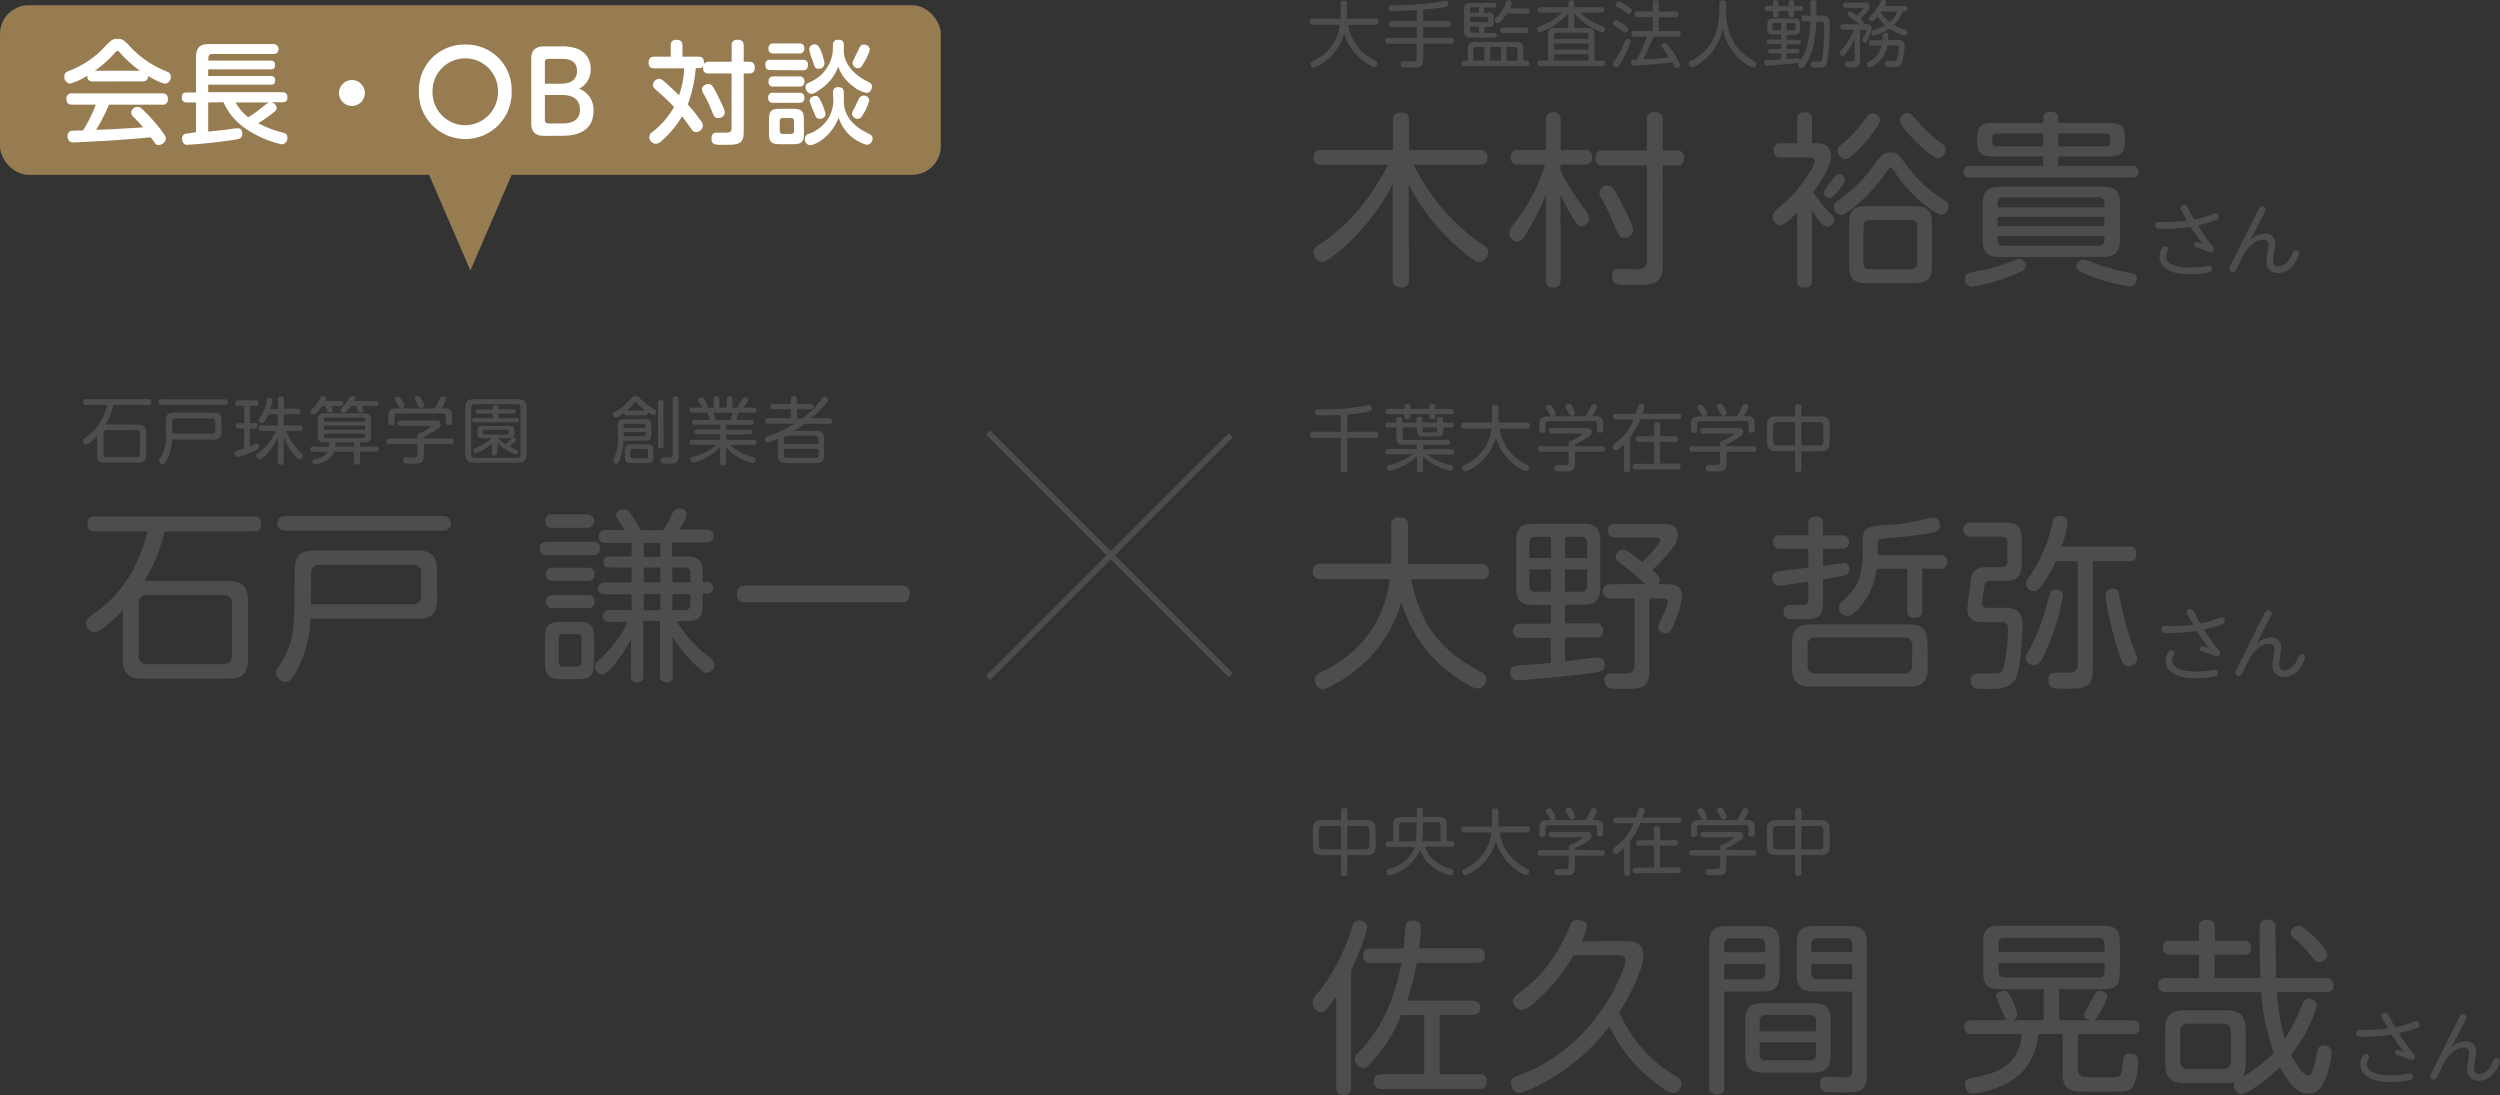 <svg xmlns="http://www.w3.org/2000/svg" viewBox="0 0 453.79 198.77"><rect x="0" y="0" width="453.79" height="198.77" fill="#333333" stroke="none"/><defs><style>.cls-1{fill:#4d4d4d;}.cls-2{fill:#977c52;}.cls-3{fill:#fff;}.cls-4{fill:none;stroke:#4d4d4d;stroke-miterlimit:10;stroke-width:1.07px;}</style></defs><title>アセット 2</title><g id="レイヤー_2" data-name="レイヤー 2"><g id="レイヤー_1-2" data-name="レイヤー 1"><path class="cls-1" d="M25.07,77.08c1,0,1.45.34,1.45,1.45v4c0,1.1-.41,1.45-1.45,1.45h-6c-1,0-1.45-.33-1.45-1.45V79.14c-.53.59-1.55,1.56-2,1.56a.65.65,0,0,1-.57-.66c0-.25.16-.37.38-.53a9.88,9.88,0,0,0,4-6H15.69c-.21,0-.56,0-.56-.53s.28-.53.56-.53H26.92c.24,0,.56,0,.56.53s-.2.53-.56.53h-6.3a12.25,12.25,0,0,1-1.44,3.53Zm.32,1.6c0-.42-.2-.61-.59-.61h-5.4a.53.53,0,0,0-.61.61v3.69a.53.53,0,0,0,.61.61h5.4c.4,0,.59-.19.59-.61Z"/><path class="cls-1" d="M30.11,76.38c0-1.11.42-1.47,1.45-1.47h7.2c1,0,1.45.34,1.45,1.47v2c0,1.07-.41,1.41-1.41,1.41H31.23a8.17,8.17,0,0,1-1,3.82c-.38.63-.53.66-.7.66a.7.7,0,0,1-.69-.61A.77.77,0,0,1,29,83.2a6.21,6.21,0,0,0,1-2.23,11.48,11.48,0,0,0,.17-1.64Zm10.57-3.9a.52.52,0,1,1,0,1H29.4a.52.52,0,1,1,0-1Zm-9.41,6.24h7.21a.53.53,0,0,0,.59-.59v-1.6a.52.52,0,0,0-.59-.59H31.87c-.41,0-.59.19-.59.59Z"/><path class="cls-1" d="M44.32,77.78h-1a.45.45,0,0,1-.52-.49c0-.41.28-.49.52-.49h1V73.67H43.17a.5.5,0,1,1,0-1h3.24a.46.46,0,0,1,.53.49c0,.42-.26.5-.52.5H45.36V76.8h.92c.19,0,.46,0,.46.49s-.15.49-.46.49h-.92V81l.85-.37a.88.88,0,0,1,.44-.13c.19,0,.42.09.42.48s-.05.44-1,.9a19.32,19.32,0,0,1-3,1.08c-.36,0-.5-.4-.5-.67s.32-.44.46-.48c.56-.17.89-.28,1.29-.42Zm3.2.45c-.2,0-.55,0-.55-.5s.26-.52.55-.52h2.93v-2H48.71a8.54,8.54,0,0,1-.63,1.19c-.17.25-.29.4-.53.4a.57.57,0,0,1-.57-.5c0-.16,0-.21.32-.62a7.18,7.18,0,0,0,1.11-2.92c.05-.25.11-.54.48-.54a.49.49,0,0,1,.53.52,6,6,0,0,1-.32,1.47h1.36V72.5a.47.47,0,0,1,.52-.56c.46,0,.54.28.54.56v1.68H54c.21,0,.54,0,.54.5s-.28.52-.54.52H51.51v2h2.87c.22,0,.54,0,.54.5s-.2.52-.54.52H51.93A10.37,10.37,0,0,0,54.48,82c.48.42.53.48.53.7a.65.65,0,0,1-.59.63c-.37,0-.91-.65-1.23-1.06a11.57,11.57,0,0,1-1.68-2.83v4.37a.48.48,0,0,1-.53.56c-.46,0-.53-.3-.53-.56v-4.4a12.22,12.22,0,0,1-2.34,3.33c-.67.66-.79.66-.94.66a.69.69,0,0,1-.63-.63c0-.25.13-.37.54-.7a10.47,10.47,0,0,0,3-3.81Z"/><path class="cls-1" d="M65.35,83.78a.48.48,0,0,1-.53.56c-.42,0-.58-.17-.58-.56V82H60.64c-.7,1.94-3.28,2.3-3.46,2.3a.5.5,0,0,1-.48-.53c0-.3.22-.37.44-.41,1.4-.3,2-.74,2.33-1.36H56.85c-.22,0-.52-.08-.52-.45s.21-.45.52-.45h2.88a5.81,5.81,0,0,0,.07-.77h-.87c-.86,0-1.23-.29-1.23-1.22V76.25c0-.92.37-1.22,1.23-1.22h7.19c.87,0,1.23.3,1.23,1.22V79.1c0,.89-.34,1.22-1.23,1.22h-.77v.77h2.87c.28,0,.5.12.5.45s-.2.45-.5.45H65.35Zm-3.54-11c.34,0,.52.17.52.44s-.21.45-.52.45H60.1a3.75,3.75,0,0,1,.29.86c0,.32-.38.36-.54.36a.44.44,0,0,1-.5-.36c-.13-.44-.16-.5-.29-.86H58.5a9.94,9.94,0,0,1-.91,1.14c-.36.38-.46.44-.63.44a.59.59,0,0,1-.57-.56c0-.16,0-.17.49-.65a6.77,6.77,0,0,0,1.24-1.85.51.51,0,0,1,.52-.32c.26,0,.58.13.58.41a1.36,1.36,0,0,1-.2.5Zm-3,3.74h7.47v-.3a.37.37,0,0,0-.42-.42H59.22c-.28,0-.42.12-.42.42Zm7.47.73H58.79V78h7.47Zm-7.47,1.47v.36c0,.29.13.44.42.44h6.62c.28,0,.42-.12.42-.44v-.36Zm2.1,1.59c0,.22,0,.44,0,.77h3.38v-.77Zm7.29-7.52c.32,0,.49.15.49.44s-.15.45-.49.45H65.72a3,3,0,0,1,.28.79c0,.33-.38.42-.58.42a.44.44,0,0,1-.46-.32c-.05-.15-.29-.78-.34-.9h-.86a7.84,7.84,0,0,1-.94,1.07.62.62,0,0,1-.42.21.59.59,0,0,1-.58-.53c0-.17,0-.19.55-.75a7.07,7.07,0,0,0,1.06-1.48.47.47,0,0,1,.48-.3c.21,0,.59.11.59.41a1.35,1.35,0,0,1-.19.49Z"/><path class="cls-1" d="M81.83,79.6a.47.47,0,0,1,.55.5c0,.49-.37.5-.55.5h-4.9v2.13c0,1-.34,1.43-1.43,1.43H74.15c-.45,0-.61,0-.73-.08a.68.68,0,0,1-.24-.53.47.47,0,0,1,.54-.53l1.36,0c.4,0,.7-.07.7-.66V80.61H70.65a.5.5,0,1,1,0-1h5.14V79c0-.26.15-.46.53-.41a6.43,6.43,0,0,0,1.9-1.18c0-.12-.09-.12-.26-.12H72.69a.44.44,0,0,1-.5-.49.46.46,0,0,1,.52-.49h6.24c.45,0,1,0,1,.66s-.45.86-1.16,1.32a17.87,17.87,0,0,1-1.88,1v.28Zm-2.95-5.46a13.14,13.14,0,0,0,.77-1.43c.3-.62.36-.74.66-.74s.62.13.62.5a6,6,0,0,1-.85,1.67h.69c1.23,0,1.28.86,1.28,1.4v1.08c0,.17,0,.54-.53.54s-.59-.19-.59-.54v-1c0-.38-.17-.57-.55-.57H72.17a.49.49,0,0,0-.56.57v1c0,.19,0,.56-.53.56s-.59-.13-.59-.54v-1.1c0-1.07.42-1.4,1.41-1.4h.77c-.16-.05-.19-.12-.5-.69-.05-.11-.34-.58-.4-.66a.75.75,0,0,1-.13-.34c0-.28.33-.46.61-.46s.44.2.73.67a3.22,3.22,0,0,1,.46,1c0,.17-.11.38-.46.48Zm-2.44-1.76A3.48,3.48,0,0,1,77,73.55c0,.41-.45.49-.61.49s-.3-.05-.74-.85-.4-.74-.4-.86c0-.33.42-.46.57-.46C76.11,71.88,76.16,71.93,76.44,72.39Z"/><path class="cls-1" d="M95.59,82.29c0,1.28-.49,1.7-1.72,1.7H86.16c-1.23,0-1.72-.42-1.72-1.7V74.15c0-1.27.48-1.7,1.72-1.7h7.72c1.23,0,1.72.41,1.72,1.7Zm-1.1-8.15a.67.67,0,0,0-.77-.77H86.29c-.58,0-.75.32-.75.77v8.19c0,.49.21.77.75.77h7.44a.67.67,0,0,0,.77-.77Zm-4,1.74h3.26c.11,0,.44,0,.44.37s-.09.41-.44.41h-7.6a.37.37,0,0,1-.44-.38c0-.29.17-.4.44-.4h3.28V75.1h-2.7a.38.38,0,0,1-.44-.38c0-.32.24-.38.44-.38h2.7V74c0-.3.16-.46.5-.46s.56.07.56.46v.3h2.7c.13,0,.42,0,.42.38s-.17.38-.42.38h-2.7Zm-.22,6.32a.49.49,0,1,1-1,0V80.53a8.67,8.67,0,0,1-2.92,1.76.52.52,0,0,1-.46-.53c0-.24.13-.32.37-.42a9.64,9.64,0,0,0,3-1.81H87.66c-.62,0-1-.11-1-.89v-.42c0-.75.33-.89,1-.89h4.73c.63,0,1,.13,1,.89v.42c0,.77-.32.89-1,.89h-2a7.8,7.8,0,0,0,1.31,1.1,10.94,10.94,0,0,0,1.14-1c.15-.15.21-.2.36-.2a.45.45,0,0,1,.45.41.48.48,0,0,1-.17.33,10.2,10.2,0,0,1-1,.87,11.18,11.18,0,0,0,1.27.57c.2.08.33.15.33.38s-.09.5-.44.5a8.33,8.33,0,0,1-3.3-2.11Zm2.07-3.87A.29.29,0,0,0,92,78H88c-.21,0-.32.11-.32.33v.24c0,.2.08.33.32.33H92a.29.29,0,0,0,.33-.33Z"/><path class="cls-1" d="M112.14,77.32c0-1,.26-1.23,1.24-1.23H117c1,0,1.24.26,1.24,1.23v1.44c0,1-.25,1.24-1.24,1.24h-3.81a11.82,11.82,0,0,1-.63,3.33c-.26.69-.4.81-.63.81s-.62-.2-.62-.53a1,1,0,0,1,.17-.53,7,7,0,0,0,.59-2,8.62,8.62,0,0,0,.12-1.33Zm1.63-1.93c-.26,0-.5-.09-.48-.45a4.62,4.62,0,0,1-1.48.89.6.6,0,0,1-.54-.61c0-.26,0-.28,1-.85a9.61,9.61,0,0,0,2.21-2,1,1,0,0,1,.85-.45.9.9,0,0,1,.74.28A10.85,10.85,0,0,0,118.25,74c.85.48.86.48.86.73a.59.59,0,0,1-.53.59,3,3,0,0,1-1-.52.57.57,0,0,1,0,.16c0,.4-.32.42-.49.42Zm3.42,2.27v-.33c0-.21-.07-.42-.42-.42h-3.2c-.34,0-.42.19-.42.42v.33Zm0,.74h-4v.79h3.62c.3,0,.42-.16.42-.44Zm1.4,4.44c0,.91-.25,1.2-1.2,1.2h-2.76c-.93,0-1.2-.26-1.2-1.2v-1c0-.91.25-1.19,1.2-1.19h2.76c.94,0,1.2.25,1.2,1.19Zm-1.37-8.3a8.9,8.9,0,0,1-1.55-1.35c-.09-.11-.17-.2-.29-.2s-.13,0-.36.29a13.66,13.66,0,0,1-1.25,1.26Zm.4,7.35a.37.37,0,0,0-.42-.42h-2.35c-.29,0-.44.13-.44.42v.9c0,.26.12.42.44.42h2.35a.37.37,0,0,0,.42-.42Zm2.85-1c0,.15,0,.5-.52.5s-.52-.32-.52-.5V73.28a.52.52,0,1,1,1,0Zm1.64-8.38a.48.48,0,0,1,.53-.56c.49,0,.54.32.54.56V82.75a1.38,1.38,0,0,1-.45,1.19c-.32.22-.66.22-1.81.22-.53,0-.66,0-.79-.13a.64.64,0,0,1-.21-.5c0-.52.41-.52.58-.52s.93,0,1.08,0c.42,0,.53-.26.53-.62Z"/><path class="cls-1" d="M129.54,74V72.48c0-.24.05-.55.52-.55a.48.48,0,0,1,.52.55V74h1.33V72.48c0-.22.05-.55.53-.55a.48.48,0,0,1,.52.55V74h1.12a.34.34,0,0,1-.12-.28.36.36,0,0,1,.08-.22c.36-.5.4-.55.74-1.11a.43.43,0,0,1,.44-.24c.34,0,.57.2.57.42A4.87,4.87,0,0,1,134.9,74h1.9c.21,0,.55.07.55.45s-.25.45-.55.45h-2.74c-.19.65-.25.85-.42,1.32h2.71a.45.45,0,1,1,0,.89h-4.58V78H136c.2,0,.5.07.5.44s-.33.42-.5.42h-4.19v1h5c.22,0,.55.07.55.45s-.42.45-.55.45h-4.32a9.64,9.64,0,0,0,3.75,2.06c.7.2.91.26.91.62a.56.56,0,0,1-.56.59,9.82,9.82,0,0,1-4.82-2.8v2.66c0,.26-.07.56-.53.56s-.52-.36-.52-.56V81.15A10.3,10.3,0,0,1,125.88,84c-.45,0-.54-.46-.54-.62,0-.32.05-.33,1.06-.65a9.1,9.1,0,0,0,3.61-2h-4.36c-.2,0-.54-.05-.54-.45s.46-.45.54-.45h5.09v-1h-4.22a.43.43,0,0,1-.49-.44c0-.26.17-.42.49-.42h4.22v-.87h-4.61c-.2,0-.52-.05-.52-.45s.42-.44.52-.44h2.71c-.09-.36-.34-1-.46-1.32h-2.72c-.25,0-.54-.09-.54-.45s.12-.45.54-.45h1.85l-.63-1.07a.62.62,0,0,1-.12-.3.51.51,0,0,1,.54-.48.46.46,0,0,1,.4.21c.58.87.75,1.14.75,1.35a.5.5,0,0,1-.13.29Zm3.05,2.22a9.52,9.52,0,0,0,.42-1.32h-3.53c0,.11.21.62.22.65l.21.67Z"/><path class="cls-1" d="M150.59,75.93a.49.49,0,1,1,0,1h-4.53a21.83,21.83,0,0,1-1.94,1.28h4c1,0,1.45.32,1.45,1.45v2.95c0,1.11-.44,1.45-1.45,1.45h-5.47c-1,0-1.47-.33-1.47-1.45V79.66a11.72,11.72,0,0,1-1.78.63.57.57,0,0,1-.54-.59c0-.37.29-.48.59-.57a20.59,20.59,0,0,0,4.8-2.23h-4.86a.49.49,0,1,1,0-1h4.16V74.28h-3.21c-.15,0-.55,0-.55-.48a.48.48,0,0,1,.55-.48h3.21v-.89a.46.46,0,0,1,.53-.52c.34,0,.58.11.58.52v.89h2.44c.15,0,.56,0,.56.48a.47.47,0,0,1-.56.48h-2.44v1.65h1a17.15,17.15,0,0,0,3.5-3.49c.19-.25.29-.4.54-.4a.61.61,0,0,1,.61.53c0,.38-1,1.37-1.36,1.78-.77.77-1.12,1.08-1.68,1.57Zm-2.06,4.65v-.93a.51.51,0,0,0-.58-.57h-5.07a.51.51,0,0,0-.58.57v.93Zm-6.24.89v1.06c0,.36.16.57.58.57H148a.51.51,0,0,0,.58-.57V81.47Z"/><path class="cls-1" d="M41.3,105.47c2.61,0,3.72.88,3.72,3.72v10.29c0,2.81-1,3.72-3.72,3.72H26c-2.61,0-3.72-.85-3.72-3.72v-8.73c-1.35,1.52-4,4-5.18,4a1.66,1.66,0,0,1-1.46-1.69c0-.64.41-.95,1-1.35,7.21-5,9-11.24,10.15-15.26H17.28c-.54,0-1.42-.1-1.42-1.35s.71-1.35,1.42-1.35H46c.61,0,1.42.1,1.42,1.35,0,1-.51,1.35-1.42,1.35H29.9a31.39,31.39,0,0,1-3.69,9Zm.81,4.1c0-1.08-.51-1.56-1.52-1.56H26.75a1.37,1.37,0,0,0-1.56,1.56V119a1.37,1.37,0,0,0,1.56,1.56H40.59c1,0,1.52-.47,1.52-1.56Z"/><path class="cls-1" d="M53.46,103.68c0-2.84,1.08-3.76,3.72-3.76H75.63c2.57,0,3.72.88,3.72,3.76v5c0,2.74-1,3.62-3.62,3.62H56.34a20.93,20.93,0,0,1-2.67,9.78c-1,1.62-1.35,1.69-1.79,1.69a1.79,1.79,0,0,1-1.76-1.56,2,2,0,0,1,.44-1.12A15.89,15.89,0,0,0,53,115.42a29.46,29.46,0,0,0,.44-4.2Zm27.08-10a1.32,1.32,0,1,1,0,2.64H51.63a1.32,1.32,0,1,1,0-2.64Zm-24.1,16H74.92a1.35,1.35,0,0,0,1.52-1.52v-4.1a1.33,1.33,0,0,0-1.52-1.52H58c-1,0-1.52.47-1.52,1.52Z"/><path class="cls-1" d="M99.29,100.77A1.12,1.12,0,0,1,98,99.55c0-1.18.88-1.22,1.32-1.22h8.29c.41,0,1.29,0,1.29,1.22s-.78,1.22-1.29,1.22Zm8.56,19.43c0,2.34-.64,3.08-3,3.08H102c-2.37,0-3.08-.68-3.08-3.08v-4.33c0-2.33.64-3,3.08-3h2.74c2.37,0,3.08.64,3.08,3Zm-7.58-24.4A1.11,1.11,0,0,1,99,94.58c0-1.15.81-1.22,1.29-1.22h6.33a1.22,1.22,0,1,1,0,2.44Zm0,9.65a1.2,1.2,0,1,1,0-2.4h6.33c.37,0,1.32,0,1.32,1.18s-.91,1.22-1.32,1.22Zm0,4.94a1.2,1.2,0,1,1,0-2.4h6.33a1.13,1.13,0,0,1,1.32,1.22c0,1.18-.95,1.18-1.35,1.18Zm5.28,5.52c0-.51-.24-.81-.85-.81h-2.47a.72.72,0,0,0-.81.81v4.23a.74.74,0,0,0,.81.85h2.47a.75.75,0,0,0,.85-.85Zm9,.1a26.54,26.54,0,0,1-2.06,3.35c-.74,1-2.33,3.08-3.18,3.08A1.44,1.44,0,0,1,108,121a1.39,1.39,0,0,1,.54-1,23.65,23.65,0,0,0,5.42-7.11h-3.32c-.71,0-1.22-.3-1.22-1.08a1.06,1.06,0,0,1,1.22-1.08h4v-2.84h-4.84c-.71,0-1.25-.27-1.25-1.08s.81-1.08,1.25-1.08h4.84V103h-3.93c-.3,0-1.18,0-1.18-1a1,1,0,0,1,1.18-1h3.93V98.54H110c-.58,0-1.32-.17-1.32-1.18A1.15,1.15,0,0,1,110,96.2h3.38c-.37-.61-.74-1.22-.85-1.35-.64-1-.71-1.08-.71-1.39,0-.85,1-1,1.46-1,.64,0,.88.3,1.56,1.35.88,1.39,1.22,2,1.46,2.44h4.13A29.14,29.14,0,0,0,122,93.32c.24-.51.47-1,1.29-1s1.39.44,1.39,1a2.93,2.93,0,0,1-.41,1.18c-.1.14-.64,1.08-.95,1.62h4.87c.61,0,1.32.2,1.32,1.18a1.15,1.15,0,0,1-1.32,1.15H122V101h2.37c2.37,0,3.18.61,3.18,3v1.62h.88a1,1,0,0,1,1,1.12,1,1,0,0,1-1,1h-.88v1.83c0,2.5-.71,3.18-3.18,3.18h-1.56a23.46,23.46,0,0,0,4.67,5.52c2.17,1.73,2.2,1.79,2.2,2.34a1.52,1.52,0,0,1-1.35,1.52c-.37,0-.58,0-1.83-1.18a24.89,24.89,0,0,1-4.4-5.38v7c0,.37,0,1.29-1.15,1.29a1.09,1.09,0,0,1-1.15-1.29v-9.85h-3v9.88c0,.41,0,1.25-1.15,1.25s-1.15-.88-1.15-1.25Zm5.31-17.46h-3v2.54h3Zm0,4.47h-3v2.67h3Zm0,4.84h-3v2.91h3Zm2.2-2.17h3.25v-1.56c0-.61-.2-1.12-1.08-1.12H122Zm0,2.17v2.91h2.17a.94.94,0,0,0,1.08-1.08v-1.83Z"/><path class="cls-1" d="M163.63,106.29a1.33,1.33,0,0,1,1.49,1.52c0,1.49-1,1.52-1.49,1.52H135.27a1.31,1.31,0,0,1-1.49-1.49c0-1.52,1.08-1.56,1.49-1.56Z"/><path class="cls-1" d="M238.32,4.49a.51.51,0,0,1-.59-.54c0-.48.32-.55.59-.55h5V.67a.49.49,0,0,1,.56-.56c.44,0,.62.16.62.56V3.4h5.14a.5.5,0,0,1,.58.54c0,.48-.32.56-.58.56h-4.92A8.61,8.61,0,0,0,249.63,11c.24.12.41.24.41.53a.66.66,0,0,1-.61.66,7.55,7.55,0,0,1-2.66-1.7A9.65,9.65,0,0,1,244,6.1a9.44,9.44,0,0,1-2.71,4.4,8.19,8.19,0,0,1-2.84,1.77.62.62,0,0,1-.57-.65c0-.29.16-.41.42-.54a8.19,8.19,0,0,0,4.9-6.59Z"/><path class="cls-1" d="M258.34,3.83h4.43c.17,0,.56,0,.56.52s-.33.53-.56.53h-4.43v2h5a.48.48,0,0,1,.56.52c0,.49-.34.53-.56.53h-5v2.87c0,1.47-.67,1.47-2.29,1.47-.28,0-1.24,0-1.43,0a.56.56,0,0,1-.38-.57c0-.56.44-.56.67-.56l1.49,0c.33,0,.75,0,.75-.61V7.94H252c-.15,0-.55,0-.55-.49s.16-.56.55-.56h5.18v-2h-4.52a.48.48,0,0,1-.55-.52c0-.41.21-.53.55-.53h4.52v-2c-1.44.12-4.35.16-4.64.16a.48.48,0,0,1-.5-.53c0-.49.4-.52.61-.52a64.63,64.63,0,0,0,7.56-.44c.54-.07,2.09-.37,2.17-.37a.52.52,0,0,1,.5.57c0,.44-.26.5-1.08.63-1.14.2-2.29.3-3.44.4Z"/><path class="cls-1" d="M266.42,9c0-1.08.44-1.4,1.41-1.4h7.29c1,0,1.4.3,1.4,1.4V11h.62a.49.49,0,1,1,0,1H265.81a.45.45,0,0,1-.53-.49.44.44,0,0,1,.49-.49h.65Zm3.86-6.71c.83,0,.87.5.87,1v.61c0,.44,0,1-.87,1h-.83V6h1.74c.25,0,.49.09.49.41s-.19.42-.49.42H267c-1,0-1.24-.25-1.24-1.24V1.78c0-1,.26-1.24,1.24-1.24h4.1c.12,0,.49,0,.49.41s-.21.42-.49.42h-1.69v1Zm-3.45,0h1.64v-1h-1.2c-.32,0-.44.16-.44.42Zm0,.74v1h3c.24,0,.32-.12.32-.32V3.4c0-.2-.08-.33-.32-.33Zm0,1.77v.7a.39.39,0,0,0,.44.44h1.2V4.84Zm2.64,3.71H268a.5.5,0,0,0-.57.57V11h2Zm3,0h-2V11h2Zm1.07-6.06c-.3.5-1.22,1.73-1.67,1.73a.54.54,0,0,1-.53-.52.54.54,0,0,1,.24-.42A6.74,6.74,0,0,0,273.32.55c.08-.24.17-.48.54-.48a.48.48,0,0,1,.53.44,3.59,3.59,0,0,1-.32,1h3a.48.48,0,0,1,.56.52c0,.49-.41.49-.56.49ZM272.87,6a.48.48,0,0,1-.56-.5.48.48,0,0,1,.56-.5h4a.47.47,0,0,1,.55.5.47.47,0,0,1-.55.5Zm.58,2.51V11h2V9.12a.5.5,0,0,0-.57-.57Z"/><path class="cls-1" d="M288.19,5.07c.87,0,1.23.3,1.23,1.22V11h1.37c.22,0,.54,0,.54.49s-.26.5-.54.5H279.61c-.17,0-.53,0-.53-.49s.3-.5.53-.5H281V6.29c0-.89.33-1.22,1.23-1.22h2.43V2.39a12,12,0,0,1-5.14,3.49.56.56,0,0,1-.5-.59c0-.3.13-.37,1.43-.91a11.08,11.08,0,0,0,3.09-2.1h-3.86c-.16,0-.53,0-.53-.48s.26-.49.53-.49h5V.54a.44.44,0,0,1,.5-.48c.3,0,.57.08.57.48v.77h4.94a.45.45,0,0,1,.53.48.45.45,0,0,1-.53.49h-3.86a10.93,10.93,0,0,0,3.09,2.1c1.28.54,1.43.59,1.43.87s-.17.63-.53.63a11.84,11.84,0,0,1-5.07-3.45V5.07Zm-6.08,2h6.24V6.38c0-.28-.12-.44-.42-.44h-5.39a.37.37,0,0,0-.42.42Zm6.24.83h-6.24V9h6.24Zm0,1.94h-6.24V11h6.24Z"/><path class="cls-1" d="M294.3,11.21c-.58,1-.7,1-.92,1a.62.62,0,0,1-.61-.56.93.93,0,0,1,.21-.5,18.69,18.69,0,0,0,2-3.7c.08-.17.18-.4.46-.4a.53.53,0,0,1,.54.48A17.51,17.51,0,0,1,294.3,11.21Zm-1-7.53a4.74,4.74,0,0,1,1.47.79c.4.26.81.54.81.82a.64.64,0,0,1-.57.62c-.17,0-.29-.09-.69-.41a14.37,14.37,0,0,0-1.23-.83c-.17-.11-.33-.2-.29-.49A.55.55,0,0,1,293.3,3.67Zm.5-3.41a5.35,5.35,0,0,1,1.47.75c.85.55.9.63.9.86a.63.63,0,0,1-.54.62c-.16,0-.17,0-.71-.38s-.89-.59-1.33-.85c-.26-.15-.3-.22-.3-.48A.58.58,0,0,1,293.8.26Zm2.89,6.38a.48.48,0,0,1-.56-.52c0-.5.38-.5.56-.5H300V3.12h-2.77a.47.47,0,0,1-.54-.52c0-.49.34-.52.54-.52H300V.58a.48.48,0,0,1,.53-.55c.41,0,.57.16.57.55V2.09h3a.47.47,0,0,1,.54.52c0,.49-.34.52-.54.52h-3V5.63h3.41c.16,0,.56,0,.56.5s-.33.52-.56.52h-4.4a38.64,38.64,0,0,1-1.86,4.12c1.92-.09,3.12-.15,4.73-.34a20.41,20.41,0,0,0-1.22-1.76.64.64,0,0,1-.16-.4.54.54,0,0,1,.53-.48c.22,0,.34,0,1,.86a13.46,13.46,0,0,1,1.84,3.13.61.61,0,0,1-.62.54.48.48,0,0,1-.46-.32c-.05-.11-.3-.62-.37-.71-2.3.37-6.71.62-6.88.62a.51.51,0,0,1-.58-.57.48.48,0,0,1,.33-.49l.7,0a34.88,34.88,0,0,0,1.89-4.19Z"/><path class="cls-1" d="M312.09.67c0-.15,0-.59.61-.59s.62.44.62.59V1.92a10.86,10.86,0,0,0,1.9,6.54,10.22,10.22,0,0,0,3.17,2.6c.21.11.42.24.42.54a.68.68,0,0,1-.63.69,8,8,0,0,1-2.62-1.78A9.34,9.34,0,0,1,312.71,5a10,10,0,0,1-2.25,4.82c-1.06,1.15-2.78,2.42-3.25,2.42a.7.7,0,0,1-.63-.7.53.53,0,0,1,.36-.49,8.93,8.93,0,0,0,4.9-6.44,23.54,23.54,0,0,0,.25-2.75Z"/><path class="cls-1" d="M327.54,3.88a.48.48,0,0,1-.54-.52.48.48,0,0,1,.54-.54h1.1V.57a.47.47,0,0,1,.53-.55c.5,0,.54.33.54.55V2.83h.87a1.52,1.52,0,0,1,1.33.42,1.94,1.94,0,0,1,.22,1.18,45.34,45.34,0,0,1-.46,6.87c-.26,1-.82,1-2.18,1-.34,0-.78,0-.78-.58s.34-.54.86-.54c.9,0,1,0,1.06-.18.3-.5.49-4.49.49-6.18,0-.69,0-.89-.63-.89h-.79a24.07,24.07,0,0,1-.52,4.28A10.53,10.53,0,0,1,327.54,12c-.21.29-.34.36-.52.36a.61.61,0,0,1-.63-.55.7.7,0,0,1,.19-.44c-.77.17-5.48.54-5.83.54-.12,0-.49,0-.49-.52s.29-.45.48-.46.69,0,2.56-.15V9.69h-1.88c-.21,0-.48-.05-.48-.4s.2-.41.48-.41h1.88V8h-2.13c-.09,0-.49,0-.49-.41s.34-.41.49-.41h2.13v-.9H322c-.94,0-1.2-.28-1.2-1.2V4.55c0-.91.24-1.2,1.2-1.2h3.54c1,0,1.2.28,1.2,1.2v.58c0,.91-.24,1.2-1.2,1.2h-1.27v.9h2.1c.09,0,.49,0,.49.41s-.3.41-.49.41h-2.1v.83h1.88c.08,0,.48,0,.48.41s-.24.4-.48.4h-1.88v1.06l2.15-.19a.4.4,0,0,1,.45.4,8.77,8.77,0,0,0,1.27-3.09,22.54,22.54,0,0,0,.48-4ZM321.83.53c0-.16,0-.5.46-.5s.54.15.54.5v.56h1.84V.54a.44.44,0,0,1,.49-.52c.48,0,.53.24.53.52v.54h1.08c.34,0,.49.17.49.44s-.08.45-.49.45h-1.08v.67c0,.26-.09.48-.48.48s-.54-.07-.54-.48V2h-1.84v.69a.43.43,0,0,1-.48.49c-.28,0-.53-.07-.53-.49V2h-1c-.3,0-.49-.13-.49-.44s.16-.45.49-.45h1Zm1.47,5V4.16h-1.16c-.28,0-.44.12-.44.42v.5a.39.39,0,0,0,.44.44Zm1,0h1.15a.38.38,0,0,0,.44-.44v-.5a.38.38,0,0,0-.44-.42h-1.15Z"/><path class="cls-1" d="M336.63,7a15.5,15.5,0,0,1-1.43,2.5c-.41.58-.5.66-.71.66a.57.57,0,0,1-.3-1,14.19,14.19,0,0,0,2.37-3.78h-2c-.34,0-.5-.13-.5-.52a.43.43,0,0,1,.5-.46h2.79A10.93,10.93,0,0,0,336,3.22c-.57-.4-.63-.44-.63-.65a.52.52,0,0,1,.5-.5.54.54,0,0,1,.34.13c.24.16.59.41.86.61.2-.2.54-.53.74-.74s.4-.4.4-.52-.16-.13-.24-.13H335c-.37,0-.5-.2-.5-.48s.19-.46.5-.46h3.34c.33,0,1,0,1,.71s-.55,1.22-1.64,2.18c.54.5.57.57.57.73a.51.51,0,0,1-.12.3h.49c.34,0,1.06,0,1.06.79A5.09,5.09,0,0,1,339.14,7c-.28.58-.37.74-.63.74a.47.47,0,0,1-.5-.44c0-.11.05-.17.36-.78a3.43,3.43,0,0,0,.36-.9c0-.16-.16-.19-.29-.19h-.83V11c0,1.15-.46,1.24-1.77,1.24-.46,0-.91,0-.91-.58a.46.46,0,0,1,.44-.52h.82c.28,0,.46-.08.46-.46Zm3.13,1.29a.45.45,0,0,1-.52-.49.45.45,0,0,1,.52-.49h1.93c0-.15.07-.82.09-1a.43.43,0,0,1,.48-.32c.5,0,.5.3.5.5,0,0,0,.29-.05.77h1.73c.52,0,1.28,0,1.28,1a10.61,10.61,0,0,1-.59,3.36c-.36.56-.86.56-2,.56-.42,0-.89,0-.89-.57s.33-.52.53-.52,1,0,1.12,0,.42-.19.52-.59a11.83,11.83,0,0,0,.25-1.86c0-.29-.09-.41-.54-.41h-1.52a5.35,5.35,0,0,1-2.22,3.5,2.38,2.38,0,0,1-.94.49.6.6,0,0,1-.57-.61c0-.21.12-.3.34-.44a4.08,4.08,0,0,0,2.34-2.95Zm6-7.2a.43.43,0,0,1,.5.46c0,.37-.13.52-.5.52h-.4a5.89,5.89,0,0,1-1.61,2.43,9.54,9.54,0,0,0,2.13.89c.17.05.4.12.4.44s-.12.62-.48.62A7.44,7.44,0,0,1,343,5.17a7.61,7.61,0,0,1-2.85,1.26c-.37,0-.46-.41-.46-.55,0-.33.25-.41.42-.45a8,8,0,0,0,2.09-.87A6.38,6.38,0,0,1,340.83,3c-.26.32-.7.83-1,.83a.54.54,0,0,1-.53-.5c0-.19,0-.2.56-.79A8.53,8.53,0,0,0,341.34.36a.49.49,0,0,1,.48-.36.51.51,0,0,1,.55.44,2.28,2.28,0,0,1-.26.67Zm-4.29,1-.11.13A6.41,6.41,0,0,0,343,4a4.42,4.42,0,0,0,1.35-1.88Z"/><path class="cls-1" d="M255.75,50.76a1.23,1.23,0,0,1-1.39,1.42c-1,0-1.56-.34-1.56-1.42V33.44a39.72,39.72,0,0,1-8.63,11.2c-.95.85-3.32,2.91-4.16,2.91a1.75,1.75,0,0,1-1.59-1.69c0-.74.51-1.08,1-1.42,2.61-1.66,8.09-5.82,12.52-14.52H239.84a1.19,1.19,0,0,1-1.39-1.29c0-1,.47-1.39,1.39-1.39h13V21.86c0-.54.07-1.42,1.35-1.42,1.08,0,1.59.3,1.59,1.42v5.38h12.89A1.19,1.19,0,0,1,270,28.56c0,1.25-.78,1.35-1.39,1.35h-12a38.24,38.24,0,0,0,11.17,13.57c.3.24,1.76,1.15,2,1.39a1.26,1.26,0,0,1,.34.88,1.83,1.83,0,0,1-1.56,1.79c-.41,0-.71,0-2.88-1.76a37.67,37.67,0,0,1-10-12.32Z"/><path class="cls-1" d="M283.26,50.8c0,.85-.3,1.39-1.29,1.39s-1.39-.37-1.39-1.39V35.43a42.06,42.06,0,0,1-3.45,6.8c-.78,1.25-1.15,1.62-1.76,1.62a1.56,1.56,0,0,1-1.42-1.59c0-.51,0-.54,1.66-2.67a32.12,32.12,0,0,0,4.84-9.71h-4.84a1.2,1.2,0,0,1-1.39-1.32,1.19,1.19,0,0,1,1.39-1.32h5V21.79a1.21,1.21,0,0,1,1.25-1.42c1,0,1.42.44,1.42,1.42v5.45h4.4A1.18,1.18,0,0,1,289,28.56a1.18,1.18,0,0,1-1.35,1.32h-4.4V31a48.56,48.56,0,0,0,4.3,6.84c.85,1.18.91,1.32.91,1.73a1.54,1.54,0,0,1-1.39,1.49c-.68,0-.91-.44-1.59-1.56-.95-1.59-1.52-2.71-2.23-4.06Zm18.55-2.71c0,.81,0,2.54-1.42,3.22-.88.41-1.79.41-5.21.41-1.59,0-2.54,0-2.54-1.52s.88-1.39,1.46-1.39l3.08.07c1.25,0,1.76-.44,1.76-1.56V30.05h-8a1.18,1.18,0,0,1-1.35-1.32c0-.95.41-1.42,1.35-1.42h8V21.79a1.24,1.24,0,0,1,1.35-1.42c1,0,1.52.37,1.52,1.42v5.52h2.54a1.17,1.17,0,0,1,1.32,1.32c0,.88-.27,1.42-1.32,1.42H301.8Zm-8.06-12.32c.71,1.29,2.67,5,2.67,6a1.46,1.46,0,0,1-1.56,1.39c-.81,0-.88-.14-1.93-2.54a42.5,42.5,0,0,0-2.2-4.54,2.15,2.15,0,0,1-.41-1.08,1.44,1.44,0,0,1,1.42-1.32C292.6,33.71,292.73,33.94,293.75,35.77Z"/><path class="cls-1" d="M329.73,26c.74,0,2.64,0,2.64,2.33,0,1.76-1.9,4.7-3.21,6.53a18.39,18.39,0,0,0,2.57,3.35c1.18,1.22,1.22,1.25,1.22,1.66a1.36,1.36,0,0,1-1.25,1.32c-.88,0-2.13-1.9-2.81-3V50.9c0,.54-.07,1.32-1.35,1.32s-1.32-.85-1.32-1.32V38.51c-.88.95-2.27,2.4-3.11,2.4a1.51,1.51,0,0,1-1.35-1.49,1.77,1.77,0,0,1,.71-1.39l2.1-1.83c1.69-1.49,4.84-5.89,4.84-7,0-.61-.64-.61-1-.61h-5.14c-.37,0-1.32,0-1.32-1.35A1.15,1.15,0,0,1,323.23,26h3v-4.3c0-.85.34-1.32,1.39-1.32a1.14,1.14,0,0,1,1.29,1.32V26Zm2.37,7.34a16.48,16.48,0,0,1,1.12-1.46.88.88,0,0,1,.64-.27,1,1,0,0,1,1,1c0,.71-1.93,3.35-2.81,3.35a1.05,1.05,0,0,1-1-1C331.08,34.62,331.18,34.49,332.09,33.3ZM342.59,31a32.7,32.7,0,0,1-6.26,6.8C334.73,39,334.5,39,334.16,39a1.43,1.43,0,0,1-1.29-1.42,1.31,1.31,0,0,1,.71-1.12,27.72,27.72,0,0,0,7.11-7.21c.64-.91,1.18-1.59,2.44-1.59s1.56.51,2.37,1.59c2.91,3.72,3.42,4.33,7.58,7.21a1.16,1.16,0,0,1,.64,1.08A1.53,1.53,0,0,1,352.4,39c-.74,0-3.49-2-5.35-3.93a24.81,24.81,0,0,1-3.45-4.33.49.49,0,0,0-.41-.3C343,30.46,342.86,30.56,342.59,31Zm-9-3.72c0-.47,0-.51,1.49-1.76a23.64,23.64,0,0,0,3.76-4.33,1.29,1.29,0,0,1,1.08-.61,1.36,1.36,0,0,1,1.32,1.29c0,.71-1.86,3-2.54,3.82-.88,1-2.81,3.18-3.76,3.18A1.56,1.56,0,0,1,333.58,27.24Zm17.09,21c0,2.33-.95,3.11-3.15,3.11h-8.77c-2.2,0-3.11-.78-3.11-3.11V40.54c0-2.3.88-3.11,3.11-3.11h8.77c2.17,0,3.15.71,3.15,3.11ZM348,41.09a1,1,0,0,0-1.15-1.15h-7.41c-.71,0-1.18.3-1.18,1.15v6.6a1,1,0,0,0,1.18,1.18h7.41c.91,0,1.15-.54,1.15-1.18Zm-.07-15.23c-.91-.88-3.11-3.15-3.11-4a1.52,1.52,0,0,1,1.42-1.35c.51,0,.54.07,2,1.69a29.42,29.42,0,0,0,4.4,4,1.13,1.13,0,0,1,.54,1,1.64,1.64,0,0,1-1.32,1.52C350.95,28.73,348.88,26.77,347.93,25.86Z"/><path class="cls-1" d="M373.6,30.12H387a1,1,0,0,1,1.18,1.08c0,.74-.47,1-1.18,1H357.62c-.71,0-1.22-.27-1.22-1s.37-1.08,1.22-1.08h13.27V28.39h-9.1c-2.61,0-2.91-1-2.91-3.18s.61-2.91,2.91-2.91h9.1v-.88c0-.44.1-1.12,1.32-1.12.88,0,1.39.27,1.39,1.12v.88h9.21c2.64,0,2.91,1,2.91,3.22s-.68,2.88-2.91,2.88H373.6Zm-5.89,18.07c0,.74-.41.95-1.93,1.59a34.59,34.59,0,0,1-7.85,2.27,1.33,1.33,0,0,1-1.25-1.46c0-.95.3-1,2.47-1.42a27.21,27.21,0,0,0,6.63-2,2.31,2.31,0,0,1,.78-.17A1.23,1.23,0,0,1,367.71,48.19Zm17.09-4.7c0,2.4-.95,3.15-3.15,3.15H363c-2.23,0-3.11-.78-3.11-3.15V37c0-2.3.88-3.11,3.11-3.11h18.68c2.17,0,3.15.71,3.15,3.11ZM370.89,24.23H362.5c-.68,0-.85.37-.85.85v.64a.75.75,0,0,0,.85.85h8.39Zm-8.29,13.4H382v-.74a1,1,0,0,0-1.08-1.08H363.68c-.78,0-1.08.37-1.08,1.08ZM382,39.36H362.6v1.69H382ZM362.6,42.81v.71a1,1,0,0,0,1.08,1.08h17.26A1,1,0,0,0,382,43.52v-.71Zm11-18.58v2.34h8.6a.74.74,0,0,0,.81-.85v-.64c0-.54-.24-.85-.81-.85Zm6.13,23.35a41.07,41.07,0,0,0,7.14,2c.64.14,1,.34,1,1,0,.3-.14,1.42-1.18,1.42a34,34,0,0,1-7.65-2.06c-1.9-.78-2.1-1-2.1-1.59a1.25,1.25,0,0,1,1.15-1.25A7.55,7.55,0,0,1,379.72,47.58Z"/><path class="cls-1" d="M401.63,44.66a.83.83,0,0,1,.26.53.65.65,0,0,1-.63.64,8.31,8.31,0,0,1-1.39-.56c-.2-.07-1.12-.33-1.3-.39a.37.37,0,0,1-.3-.42.5.5,0,0,1,.44-.53,10.51,10.51,0,0,1,1.16.37,36.08,36.08,0,0,1-2.22-3.13,33,33,0,0,1-5,.39c-.89,0-1.42,0-1.42-.66s.43-.6.67-.6l1.62,0a24.4,24.4,0,0,0,3.48-.26c-.09-.14-1-1.73-1.1-1.92a.76.76,0,0,1-.1-.37c0-.37.42-.54.72-.54s.49.27.6.49c.39.77.54,1.09,1.16,2.13a16.9,16.9,0,0,0,2.86-.79,9.24,9.24,0,0,1,1-.33.66.66,0,0,1,.59.7c0,.34-.26.47-.54.59a24.61,24.61,0,0,1-3.26.92A34.3,34.3,0,0,0,401.63,44.66Zm-4.24,3.91a17.24,17.24,0,0,0,2.45-.17c.11,0,1.07-.17,1.12-.17a.55.55,0,0,1,.56.6c0,.44-.33.57-.76.66a17.66,17.66,0,0,1-3.33.29c-4.9,0-5.45-2.25-5.45-3.22,0-.79.44-1.86,1-1.86a.59.59,0,0,1,.63.5,1.47,1.47,0,0,1-.24.53,1.45,1.45,0,0,0-.2.77C393.2,48.27,395.76,48.57,397.39,48.57Z"/><path class="cls-1" d="M411.06,42.38A1.77,1.77,0,0,1,413,44.27c0,.24-.09.92-.19,1.59s-.19,1.33-.19,1.56a.89.89,0,0,0,1,.93c.7,0,1.65-.43,2.43-2.23.23-.53.3-.69.62-.69a.63.63,0,0,1,.66.57c0,.39-1.13,3.55-3.78,3.55a2,2,0,0,1-2.16-2.13c0-.47.36-2.56.36-3a.82.82,0,0,0-.92-.87c-.31,0-2.13,0-3.64,2.78-.23.4-1.1,2.23-1.3,2.6s-.31.44-.54.44a.65.65,0,0,1-.69-.57c0-.2,0-.27.23-.66,1.36-2.71,3.51-7.06,4.87-9.76.34-.69.47-.9.82-.9a.68.68,0,0,1,.69.56c0,.11,0,.19-.31.77-1.2,2.26-2.2,4.21-2.52,4.82A4,4,0,0,1,411.06,42.38Z"/><path class="cls-1" d="M244.56,78.37h5.06a.48.48,0,0,1,.56.54c0,.48-.25.57-.56.57h-5.06v5.67c0,.24,0,.55-.56.55s-.65-.12-.65-.55V79.48h-5a.48.48,0,0,1-.55-.53c0-.42.17-.58.55-.58h5V75.3c-1,.05-1.89.09-3,.09-.24,0-1.11,0-1.29,0s-.33-.45-.33-.54c0-.5.36-.52.79-.52a41.52,41.52,0,0,0,8.39-.71,2.15,2.15,0,0,1,.54-.08.56.56,0,0,1,.57.62.48.48,0,0,1-.41.5,28.44,28.44,0,0,1-4,.58Z"/><path class="cls-1" d="M254.95,73.89c0-.21,0-.53.53-.53s.54.21.54.49v.38h3.41v-.38c0-.15,0-.49.52-.49s.57.16.57.49v.38h2.88a.47.47,0,1,1,0,.94h-2.88v.45c0,.15,0,.46-.53.46s-.56-.24-.56-.45v-.46H256v.45c0,.15,0,.46-.52.46s-.56-.24-.56-.45v-.46h-2.87c-.15,0-.54,0-.54-.46s.36-.48.54-.48h2.87Zm8.47,10.56a.43.43,0,0,1,.37.41c0,.08,0,.57-.49.57a9.91,9.91,0,0,1-5-2.58V85.2c0,.2,0,.56-.52.56s-.57-.13-.57-.56V82.85a10,10,0,0,1-5,2.58.52.52,0,0,1-.5-.57c0-.2.13-.33.37-.4A11.9,11.9,0,0,0,255.61,83a5.41,5.41,0,0,0,.75-.56H252a.43.43,0,0,1-.5-.46c0-.45.32-.48.5-.48h5.13v-.79H254.7c-.87,0-1.23-.3-1.23-1.23V77.58H252c-.15,0-.5,0-.5-.42s.24-.45.5-.45h1.43v-.59c0-.15,0-.44.5-.44s.58.09.58.44v.59h2.6v-.59c0-.16,0-.44.49-.44s.57.09.57.44v.59h2.66v-.59c0-.22.07-.44.52-.44s.57.12.57.44v.59h1.47c.17,0,.5,0,.5.44s-.32.44-.5.44H262v.52c0,1-.45,1.12-1.2,1.12h-2.39c-.77,0-1.2-.15-1.2-1.12v-.52h-2.6v1.81a.39.39,0,0,0,.45.45h7.64c.15,0,.5,0,.5.45s-.32.46-.5.46h-4.39v.79h5.17c.16,0,.5,0,.5.46s-.29.48-.5.48h-4.35a9.52,9.52,0,0,0,3.25,1.68Zm-5.21-6.87v.56a.29.29,0,0,0,.33.33h2a.29.29,0,0,0,.32-.33v-.56Z"/><path class="cls-1" d="M265.81,77.8a.51.51,0,0,1-.59-.54c0-.48.32-.55.59-.55h5V74a.49.49,0,0,1,.56-.56c.44,0,.62.16.62.56V76.7h5.14a.5.5,0,0,1,.58.54c0,.48-.32.56-.58.56h-4.92a8.61,8.61,0,0,0,4.94,6.55c.24.12.41.24.41.53a.66.66,0,0,1-.61.66,7.55,7.55,0,0,1-2.66-1.7,9.65,9.65,0,0,1-2.76-4.43,9.44,9.44,0,0,1-2.71,4.4A8.19,8.19,0,0,1,266,85.58a.62.62,0,0,1-.57-.65c0-.29.16-.41.42-.54a8.19,8.19,0,0,0,4.9-6.59Z"/><path class="cls-1" d="M290.78,81a.47.47,0,0,1,.55.5c0,.49-.37.5-.55.5h-4.9v2.13c0,1-.34,1.43-1.43,1.43H283.1c-.45,0-.61,0-.73-.08a.68.68,0,0,1-.24-.53.47.47,0,0,1,.54-.53l1.36,0c.4,0,.7-.07.7-.66V82H279.6a.5.5,0,1,1,0-1h5.14V80.4c0-.26.15-.46.53-.41a6.42,6.42,0,0,0,1.9-1.18c0-.12-.09-.12-.26-.12h-5.27a.44.44,0,0,1-.5-.49.46.46,0,0,1,.52-.49h6.24c.45,0,1,0,1,.66s-.45.86-1.16,1.32a17.87,17.87,0,0,1-1.88,1V81Zm-2.95-5.46a13.14,13.14,0,0,0,.77-1.43c.3-.62.36-.74.66-.74s.62.13.62.5a6,6,0,0,1-.85,1.67h.69c1.23,0,1.28.86,1.28,1.4V78c0,.17,0,.54-.53.54s-.59-.19-.59-.54v-1c0-.38-.17-.57-.55-.57h-8.21a.49.49,0,0,0-.56.57v1c0,.19,0,.56-.53.56s-.59-.13-.59-.54V77c0-1.07.42-1.4,1.41-1.4h.77c-.16-.05-.19-.12-.5-.69-.05-.11-.34-.58-.4-.66a.75.75,0,0,1-.13-.34c0-.28.33-.46.61-.46s.44.2.73.67a3.22,3.22,0,0,1,.46,1c0,.17-.11.38-.46.48Zm-2.44-1.76A3.48,3.48,0,0,1,285.9,75c0,.41-.45.49-.61.49s-.3-.05-.74-.85-.4-.74-.4-.86c0-.33.42-.46.57-.46C285.06,73.28,285.11,73.33,285.39,73.8Z"/><path class="cls-1" d="M304.53,75.08a.52.52,0,1,1,0,1h-6.78a12.52,12.52,0,0,1-1.84,3.25V85.2a.47.47,0,0,1-.53.54c-.46,0-.59-.2-.59-.54V80.63c-.18.19-.55.54-1,.9a.63.63,0,0,1-.44.19.64.64,0,0,1-.62-.66.6.6,0,0,1,.3-.5,9.66,9.66,0,0,0,2.41-2.4,10.82,10.82,0,0,0,1.1-2h-3.18a.5.5,0,0,1-.57-.52c0-.41.29-.52.57-.52h3.57c.08-.24.41-1.39.46-1.51a.48.48,0,0,1,.5-.26c.32,0,.62.13.62.44a6.67,6.67,0,0,1-.38,1.33Zm-3.18,9.06h3.16a.5.5,0,0,1,.57.52.5.5,0,0,1-.57.53H297a.52.52,0,1,1,0-1h3.24v-4h-2.67a.51.51,0,1,1,0-1h2.67v-2a.48.48,0,0,1,.53-.54c.41,0,.58.16.58.54v2H304a.51.51,0,1,1,0,1h-2.68Z"/><path class="cls-1" d="M318.28,81a.47.47,0,0,1,.55.5c0,.49-.37.5-.55.5h-4.9v2.13c0,1-.34,1.43-1.43,1.43H310.6c-.45,0-.61,0-.73-.08a.68.68,0,0,1-.24-.53.47.47,0,0,1,.54-.53l1.36,0c.4,0,.7-.07.7-.66V82H307.1a.5.5,0,1,1,0-1h5.14V80.4c0-.26.15-.46.53-.41a6.43,6.43,0,0,0,1.9-1.18c0-.12-.09-.12-.26-.12h-5.27a.44.44,0,0,1-.5-.49.46.46,0,0,1,.52-.49h6.24c.45,0,1,0,1,.66s-.45.86-1.16,1.32a17.87,17.87,0,0,1-1.88,1V81Zm-2.95-5.46a13.14,13.14,0,0,0,.77-1.43c.3-.62.36-.74.66-.74s.62.13.62.5a6,6,0,0,1-.85,1.67h.69c1.23,0,1.28.86,1.28,1.4V78c0,.17,0,.54-.53.54s-.59-.19-.59-.54v-1c0-.38-.17-.57-.55-.57h-8.21a.49.49,0,0,0-.56.57v1c0,.19,0,.56-.53.56s-.59-.13-.59-.54V77c0-1.07.42-1.4,1.41-1.4h.77c-.16-.05-.19-.12-.5-.69-.05-.11-.34-.58-.4-.66a.75.75,0,0,1-.13-.34c0-.28.33-.46.61-.46s.44.2.73.67a3.22,3.22,0,0,1,.46,1c0,.17-.11.38-.46.48Zm-2.44-1.76A3.48,3.48,0,0,1,313.4,75c0,.41-.45.49-.61.49s-.3-.05-.74-.85-.4-.74-.4-.86c0-.33.42-.46.57-.46C312.55,73.28,312.61,73.33,312.88,73.8Z"/><path class="cls-1" d="M327,85.13c0,.16,0,.55-.58.55s-.58-.3-.58-.55V81.91h-3.41c-1.22,0-1.7-.42-1.7-1.72V77.29c0-1.28.48-1.71,1.7-1.71h3.41V73.93a.48.48,0,0,1,.54-.54c.41,0,.62.13.62.54v1.65h3.41c1.24,0,1.7.42,1.7,1.71v2.91c0,1.27-.45,1.72-1.7,1.72H327Zm-1.16-8.51h-3.2c-.53,0-.79.24-.79.78v2.67a.7.7,0,0,0,.79.79h3.2ZM327,80.87h3.2a.69.69,0,0,0,.79-.79V77.4c0-.53-.25-.78-.79-.78H327Z"/><path class="cls-1" d="M239.8,105.12a1.31,1.31,0,0,1-1.52-1.39c0-1.22.81-1.42,1.52-1.42h12.73v-7A1.25,1.25,0,0,1,254,93.92c1.12,0,1.59.41,1.59,1.42v7h13.17a1.29,1.29,0,0,1,1.49,1.39c0,1.22-.81,1.42-1.49,1.42H256.12c1.32,5.82,3.38,12,12.66,16.79.61.3,1,.61,1,1.35a1.7,1.7,0,0,1-1.56,1.69c-1,0-4.4-2.17-6.8-4.37a24.7,24.7,0,0,1-7.07-11.34,24.16,24.16,0,0,1-6.94,11.27c-2.64,2.37-6.33,4.54-7.28,4.54a1.59,1.59,0,0,1-1.46-1.66c0-.74.41-1,1.08-1.39,9.41-4.54,11.64-11.41,12.56-16.89Z"/><path class="cls-1" d="M284.08,113.14h5.48a1.22,1.22,0,0,1,1.42,1.32c0,1.25-1,1.25-1.42,1.25h-5.48V120c2.27-.2,2.57-.3,5.21-.61a3.71,3.71,0,0,1,.81,0c.81,0,1.18.44,1.18,1.25,0,1.18-.61,1.29-2.61,1.56-2.71.41-12.08,1.29-13.13,1.29a1.33,1.33,0,0,1-1.08-.37,1.62,1.62,0,0,1-.34-1c0-1.25.91-1.32,1.76-1.35,1.93-.1,2.06-.14,5.62-.44v-4.54h-5.45a1.21,1.21,0,0,1-1.42-1.29c0-1.18.88-1.29,1.42-1.29h5.45v-3.38h-3.18c-2.17,0-3.11-.74-3.11-3.15V98.18c0-2.37.95-3.11,3.11-3.11h9c2.27,0,3.15.81,3.15,3.11v8.43c0,2.3-.85,3.15-3.15,3.15h-3.22Zm-6.46-11.85h3.89V97.44H278.7c-1,0-1.08.64-1.08,1.12Zm0,2.06v2.94c0,.51.14,1.12,1.08,1.12h2.81v-4.06Zm10.46-2.06V98.55c0-.71-.3-1.12-1.08-1.12h-2.91v3.86Zm0,2.06h-4v4.06H287a1,1,0,0,0,1.08-1.12ZM298.6,106a33.2,33.2,0,0,0-3.76-3.21c-1.46-1.08-1.56-1.18-1.56-1.73a1.36,1.36,0,0,1,1.32-1.29,1.46,1.46,0,0,1,.81.27c.41.24,1.79,1.29,2.71,2,.34-.34,3.25-3.28,3.25-4,0-.47-.51-.47-.91-.47h-7.28c-.58,0-1.29-.14-1.29-1.25a1.1,1.1,0,0,1,1.29-1.22h8.46c1.15,0,2.91,0,2.91,2,0,1.25-.71,2.57-4.64,6.4,1.22,1,1.35,1.18,1.35,1.73a1.52,1.52,0,0,1-.27.81h1.32c1.15,0,3,0,3,2.2a13.74,13.74,0,0,1-1,3.86c-1,2.64-1.25,2.88-1.93,2.88-.41,0-1.39-.3-1.39-1.15,0-.51,1.73-3.79,1.73-4.57,0-.61-.71-.64-1.08-.64h-2.23v12.76c0,1.66-.27,2.91-1.52,3.38-.78.3-1.22.27-4.5.27-.85,0-2.13,0-2.13-1.56a1.15,1.15,0,0,1,1.35-1.25l2.5,0c.74,0,1.59-.14,1.59-1.59v-12H292.3a1.29,1.29,0,1,1,0-2.57Z"/><path class="cls-1" d="M330.92,109.21c0,2.91-1,3.21-3.62,3.21-.51,0-2.34,0-2.67-.07-.85-.14-.88-1-.88-1.32,0-1.15.74-1.22,1.42-1.22h2.13c.78,0,.95-.58.95-1.12v-3.11l-3.72.54c-.88.1-1.29.17-1.62.17a1.2,1.2,0,0,1-1.18-1.39,1,1,0,0,1,1-1.18c.88-.14,4.7-.58,5.52-.68V99.6h-5.11a1.1,1.1,0,0,1-1.29-1.22c0-1.22.88-1.22,1.29-1.22h5.11V95c0-.71.3-1.22,1.25-1.22.74,0,1.42.14,1.42,1.22v2.17h3.52a1.22,1.22,0,1,1,0,2.44h-3.52v3.11l3.18-.44c.27,0,.51-.07.64-.07.85,0,.95.71.95,1.18a1,1,0,0,1-.71,1c-.27.1-3.55.68-4.06.78Zm19,11.81c0,2.74-1,3.62-3.59,3.62H328.86c-2.54,0-3.59-.88-3.59-3.62v-4.1c0-2.74,1.08-3.59,3.59-3.59h17.43c2.44,0,3.59.78,3.59,3.59Zm-2.81-3.79a1.35,1.35,0,0,0-1.52-1.52H329.63a1.33,1.33,0,0,0-1.52,1.52v3.52a1.33,1.33,0,0,0,1.52,1.52h15.91a1.33,1.33,0,0,0,1.52-1.52Zm-9-19c0-2.67,1.35-2.74,3.82-2.91a38,38,0,0,0,5.79-.68c.51-.1,2.74-.68,3.22-.68,1,0,1.18,1,1.18,1.42,0,1-.3,1.39-6.23,2-1.69.17-2.4.24-3.89.34-1.08.07-1.18.47-1.18,1.25v1.79h11.27c.37,0,1.39,0,1.39,1.22a1.18,1.18,0,0,1-1.39,1.25h-3.15v7.55c0,.37,0,1.32-1.32,1.32s-1.42-.51-1.42-1.32v-7.55h-5.55a13,13,0,0,1-2.47,6.26c-.07.1-1.73,2.3-2.84,2.3a1.59,1.59,0,0,1-1.56-1.49,1.5,1.5,0,0,1,.64-1.15c1.83-1.69,3.69-3.38,3.69-8.83Z"/><path class="cls-1" d="M363.82,94.83c2.34,0,3.15.88,3.15,3.11v4.4c0,2.3-.85,3.11-3.15,3.11h-2.71c-.61,0-.81.2-.95,1.12-.07.58-.37,2.5-.37,2.91,0,.78.41.85.91.85h3.42c1.39,0,3,.47,3,2.81,0,2-.34,8.66-1.35,10.25s-3,1.66-4.94,1.66c-2.13,0-3.11,0-3.11-1.52,0-1.29,1-1.29,2.17-1.29,2.74,0,3,0,3.35-.27.88-.71,1.25-6.53,1.25-7.62,0-.78-.1-1.42-1-1.42h-3.38c-1,0-3,0-3-2.4,0-.37.58-5.35.71-5.85.47-1.73,2-1.73,2.94-1.73h2.47a1,1,0,0,0,1.15-1.15V98.55a1,1,0,0,0-1.15-1.15h-5.48a1.29,1.29,0,1,1,0-2.57Zm10.63,13.3a38,38,0,0,1-2.84,9.41c-.95,2.27-1.32,3.18-2.47,3.18a1.4,1.4,0,0,1-1.42-1.35c0-.37.07-.47.64-1.52a35.87,35.87,0,0,0,3.28-8.49c.54-2,.64-2.3,1.29-2.3C373.4,107,374.45,107.08,374.45,108.13Zm12-8.94c.47,0,1.32,0,1.32,1.32s-.68,1.35-1.32,1.35h-6.57v19.56c0,3.35-1.29,3.59-4.74,3.59-2.4,0-3.32,0-3.32-1.52s1.08-1.39,1.76-1.39c.37,0,2,0,2.37,0,.88-.1,1.18-.68,1.18-1.49V101.87h-4a21,21,0,0,1-2.88,4.84,1.26,1.26,0,0,1-1,.58,1.38,1.38,0,0,1-1.46-1.35,2.19,2.19,0,0,1,.58-1.29,26.68,26.68,0,0,0,4.06-9.21c.27-1.18.44-1.79,1.46-1.79.3,0,1.42.2,1.42,1.15a19,19,0,0,1-1.12,4.4Zm-1.56,9.92a47.64,47.64,0,0,0,1.93,7.24c.17.51,1.12,2.84,1.12,3.18a1.52,1.52,0,0,1-1.52,1.39c-.91,0-1.15-.3-2.13-3.45a55.6,55.6,0,0,1-2.13-9.31c0-1.25,1.12-1.29,1.52-1.29C384.43,106.85,384.54,107.32,384.87,109.11Z"/><path class="cls-1" d="M402.73,118a.83.83,0,0,1,.26.53.65.65,0,0,1-.63.64,8.31,8.31,0,0,1-1.39-.56c-.2-.07-1.12-.33-1.3-.39a.37.37,0,0,1-.3-.42.5.5,0,0,1,.44-.53,10.51,10.51,0,0,1,1.16.37,36.08,36.08,0,0,1-2.22-3.13,33,33,0,0,1-5,.39c-.89,0-1.42,0-1.42-.66s.43-.6.67-.6l1.62,0a24.4,24.4,0,0,0,3.48-.26c-.09-.14-1-1.73-1.1-1.92a.76.76,0,0,1-.1-.37c0-.37.42-.54.72-.54s.49.27.6.49c.39.77.54,1.09,1.16,2.13a16.9,16.9,0,0,0,2.86-.79,9.24,9.24,0,0,1,1-.33.66.66,0,0,1,.59.7c0,.34-.26.47-.54.59a24.61,24.61,0,0,1-3.26.92A34.3,34.3,0,0,0,402.73,118Zm-4.24,3.91a17.24,17.24,0,0,0,2.45-.17c.11,0,1.07-.17,1.12-.17a.55.55,0,0,1,.56.6c0,.44-.33.57-.76.66a17.66,17.66,0,0,1-3.33.29c-4.9,0-5.45-2.25-5.45-3.22,0-.79.44-1.86,1-1.86a.59.59,0,0,1,.63.5,1.47,1.47,0,0,1-.24.53,1.45,1.45,0,0,0-.2.77C394.3,121.57,396.87,121.88,398.5,121.88Z"/><path class="cls-1" d="M412.17,115.69a1.77,1.77,0,0,1,1.92,1.89c0,.24-.09.92-.19,1.59s-.19,1.33-.19,1.56a.89.89,0,0,0,1,.93c.7,0,1.65-.43,2.43-2.23.23-.53.3-.69.62-.69a.63.63,0,0,1,.66.57c0,.39-1.13,3.55-3.78,3.55a2,2,0,0,1-2.16-2.13c0-.47.36-2.56.36-3a.82.82,0,0,0-.92-.87c-.31,0-2.13,0-3.64,2.78-.23.4-1.1,2.23-1.3,2.6s-.31.44-.54.44a.65.65,0,0,1-.69-.57c0-.2,0-.27.23-.66,1.36-2.71,3.51-7.06,4.87-9.76.34-.69.47-.9.82-.9a.68.68,0,0,1,.69.56c0,.11,0,.19-.31.77-1.2,2.26-2.2,4.21-2.52,4.82A4,4,0,0,1,412.17,115.69Z"/><path class="cls-1" d="M244.56,158.44c0,.16,0,.55-.58.55s-.58-.3-.58-.55v-3.22H240c-1.22,0-1.7-.42-1.7-1.72v-2.91c0-1.28.48-1.71,1.7-1.71h3.41v-1.65a.48.48,0,0,1,.54-.54c.41,0,.62.13.62.54v1.65H248c1.24,0,1.7.42,1.7,1.71v2.91c0,1.27-.45,1.72-1.7,1.72h-3.41Zm-1.16-8.51h-3.2c-.53,0-.79.24-.79.78v2.67a.7.7,0,0,0,.79.79h3.2Zm1.16,4.24h3.2a.69.69,0,0,0,.79-.79v-2.67c0-.53-.25-.78-.79-.78h-3.2Z"/><path class="cls-1" d="M257.14,147.17c0-.22,0-.57.57-.57s.57.24.57.57v1.12h2.91c1,0,1.4.32,1.4,1.4v3h.79a.51.51,0,1,1,0,1h-4.68a4.94,4.94,0,0,0,1.56,2.42,8.51,8.51,0,0,0,3.24,1.67.44.44,0,0,1,.36.46.63.63,0,0,1-.59.66,8.07,8.07,0,0,1-2.67-1.15,6.78,6.78,0,0,1-2.85-3.49,8.25,8.25,0,0,1-5.51,4.65.64.64,0,0,1-.61-.65.52.52,0,0,1,.41-.5,8.13,8.13,0,0,0,2.33-1,5.82,5.82,0,0,0,2.42-3h-4.7a.47.47,0,0,1-.55-.5c0-.42.28-.52.54-.52h.82v-3c0-1.07.42-1.4,1.41-1.4h2.87Zm0,2.1h-2.59a.53.53,0,0,0-.59.59v2.83H257a12,12,0,0,0,.12-1.65Zm1.14,1.82a11.29,11.29,0,0,1-.13,1.6h3.34v-2.83c0-.4-.19-.59-.58-.59h-2.63Z"/><path class="cls-1" d="M265.81,151.11a.51.51,0,0,1-.59-.54c0-.48.32-.55.59-.55h5v-2.72a.49.49,0,0,1,.56-.56c.44,0,.62.16.62.56V150h5.14a.5.5,0,0,1,.58.54c0,.48-.32.56-.58.56h-4.92a8.61,8.61,0,0,0,4.94,6.55c.24.12.41.24.41.53a.66.66,0,0,1-.61.66,7.55,7.55,0,0,1-2.66-1.7,9.65,9.65,0,0,1-2.76-4.43,9.44,9.44,0,0,1-2.71,4.4,8.19,8.19,0,0,1-2.84,1.77.62.62,0,0,1-.57-.65c0-.29.16-.41.42-.54a8.19,8.19,0,0,0,4.9-6.59Z"/><path class="cls-1" d="M290.78,154.32a.47.47,0,0,1,.55.5c0,.49-.37.5-.55.5h-4.9v2.13c0,1-.34,1.43-1.43,1.43H283.1c-.45,0-.61,0-.73-.08a.68.68,0,0,1-.24-.53.47.47,0,0,1,.54-.53l1.36,0c.4,0,.7-.07.7-.66v-1.78H279.6a.5.5,0,1,1,0-1h5.14v-.61c0-.26.15-.46.53-.41a6.42,6.42,0,0,0,1.9-1.18c0-.12-.09-.12-.26-.12h-5.27a.44.44,0,0,1-.5-.49.46.46,0,0,1,.52-.49h6.24c.45,0,1,0,1,.66s-.45.86-1.16,1.32a17.87,17.87,0,0,1-1.88,1v.28Zm-2.95-5.46a13.14,13.14,0,0,0,.77-1.43c.3-.62.36-.74.66-.74s.62.13.62.5a6,6,0,0,1-.85,1.67h.69c1.23,0,1.28.86,1.28,1.4v1.08c0,.17,0,.54-.53.54s-.59-.19-.59-.54v-1c0-.38-.17-.57-.55-.57h-8.21a.49.49,0,0,0-.56.57v1c0,.19,0,.56-.53.56s-.59-.13-.59-.54v-1.1c0-1.07.42-1.4,1.41-1.4h.77c-.16-.05-.19-.12-.5-.69-.05-.11-.34-.58-.4-.66a.75.75,0,0,1-.13-.34c0-.28.33-.46.61-.46s.44.2.73.67a3.22,3.22,0,0,1,.46,1c0,.17-.11.38-.46.48Zm-2.44-1.76a3.48,3.48,0,0,1,.52,1.16c0,.41-.45.49-.61.49s-.3-.05-.74-.85-.4-.74-.4-.86c0-.33.42-.46.57-.46C285.06,146.59,285.11,146.64,285.39,147.1Z"/><path class="cls-1" d="M304.53,148.39a.52.52,0,1,1,0,1h-6.78a12.52,12.52,0,0,1-1.84,3.25v5.84a.47.47,0,0,1-.53.54c-.46,0-.59-.2-.59-.54v-4.57c-.18.19-.55.54-1,.9a.63.63,0,0,1-.44.19.64.64,0,0,1-.62-.66.6.6,0,0,1,.3-.5,9.66,9.66,0,0,0,2.41-2.4,10.82,10.82,0,0,0,1.1-2h-3.18a.5.5,0,0,1-.57-.52c0-.41.29-.52.57-.52h3.57c.08-.24.41-1.39.46-1.51a.48.48,0,0,1,.5-.26c.32,0,.62.13.62.44a6.67,6.67,0,0,1-.38,1.33Zm-3.18,9.06h3.16a.5.5,0,0,1,.57.52.5.5,0,0,1-.57.53H297a.52.52,0,1,1,0-1h3.24v-4h-2.67a.51.51,0,1,1,0-1h2.67v-2a.48.48,0,0,1,.53-.54c.41,0,.58.16.58.54v2H304a.51.51,0,1,1,0,1h-2.68Z"/><path class="cls-1" d="M318.28,154.32a.47.47,0,0,1,.55.5c0,.49-.37.5-.55.5h-4.9v2.13c0,1-.34,1.43-1.43,1.43H310.6c-.45,0-.61,0-.73-.08a.68.68,0,0,1-.24-.53.47.47,0,0,1,.54-.53l1.36,0c.4,0,.7-.07.7-.66v-1.78H307.1a.5.5,0,1,1,0-1h5.14v-.61c0-.26.15-.46.53-.41a6.43,6.43,0,0,0,1.9-1.18c0-.12-.09-.12-.26-.12h-5.27a.44.44,0,0,1-.5-.49.46.46,0,0,1,.52-.49h6.24c.45,0,1,0,1,.66s-.45.86-1.16,1.32a17.87,17.87,0,0,1-1.88,1v.28Zm-2.95-5.46a13.14,13.14,0,0,0,.77-1.43c.3-.62.36-.74.66-.74s.62.13.62.5a6,6,0,0,1-.85,1.67h.69c1.23,0,1.28.86,1.28,1.4v1.08c0,.17,0,.54-.53.54s-.59-.19-.59-.54v-1c0-.38-.17-.57-.55-.57h-8.21a.49.49,0,0,0-.56.57v1c0,.19,0,.56-.53.56s-.59-.13-.59-.54v-1.1c0-1.07.42-1.4,1.41-1.4h.77c-.16-.05-.19-.12-.5-.69-.05-.11-.34-.58-.4-.66a.75.75,0,0,1-.13-.34c0-.28.33-.46.61-.46s.44.2.73.67a3.22,3.22,0,0,1,.46,1c0,.17-.11.38-.46.48Zm-2.44-1.76a3.48,3.48,0,0,1,.52,1.16c0,.41-.45.49-.61.49s-.3-.05-.74-.85-.4-.74-.4-.86c0-.33.42-.46.57-.46C312.55,146.59,312.61,146.64,312.88,147.1Z"/><path class="cls-1" d="M327,158.44c0,.16,0,.55-.58.55s-.58-.3-.58-.55v-3.22h-3.41c-1.22,0-1.7-.42-1.7-1.72v-2.91c0-1.28.48-1.71,1.7-1.71h3.41v-1.65a.48.48,0,0,1,.54-.54c.41,0,.62.13.62.54v1.65h3.41c1.24,0,1.7.42,1.7,1.71v2.91c0,1.27-.45,1.72-1.7,1.72H327Zm-1.16-8.51h-3.2c-.53,0-.79.24-.79.78v2.67a.7.7,0,0,0,.79.79h3.2Zm1.16,4.24h3.2a.69.69,0,0,0,.79-.79v-2.67c0-.53-.25-.78-.79-.78H327Z"/><path class="cls-1" d="M245.25,197.35a1.21,1.21,0,0,1-1.29,1.42c-1,0-1.42-.44-1.42-1.42V180.86c-1.9,2.71-2.17,2.88-2.78,2.88-.85,0-1.49-1-1.49-1.76a2.14,2.14,0,0,1,.61-1.32,35.55,35.55,0,0,0,6.53-12.35c.2-.68.37-1.22,1.35-1.22a1.28,1.28,0,0,1,1.42,1.15c0,1.18-2.06,6-2.94,7.85Zm3.62-22.54a1.23,1.23,0,0,1-1.42-1.32c0-1.22.85-1.32,1.42-1.32h5.89c.07-.64.34-3.86.37-4,0-.3.17-1.08,1.35-1.08,1.39,0,1.42.91,1.42,1.35,0,.1,0,1.29-.34,3.69H268.1c.47,0,1.42,0,1.42,1.29,0,1-.58,1.35-1.42,1.35H257.17a41.66,41.66,0,0,1-1.79,6.87h11.85c.51,0,1.42.07,1.42,1.29s-.91,1.29-1.42,1.29H261.3V195h7.17a1.22,1.22,0,0,1,1.42,1.32c0,1.29-.91,1.35-1.42,1.35h-17.7a1.21,1.21,0,0,1-1.39-1.29c0-1,.47-1.39,1.39-1.39h7.75V184.25h-4.16a28.62,28.62,0,0,1-4.6,7.68c-1.59,1.86-1.83,1.93-2.3,1.93a1.68,1.68,0,0,1-1.52-1.62,1.63,1.63,0,0,1,.61-1.15,26.72,26.72,0,0,0,6.33-10.56,37.39,37.39,0,0,0,1.49-5.72Z"/><path class="cls-1" d="M294.77,170.81c1.18,0,3.55,0,3.55,2.61s-2.88,8-4.4,10.32a25.69,25.69,0,0,0,8,10.12l2.67,1.76a1.35,1.35,0,0,1,.64,1.12c0,.61-.54,1.66-1.46,1.66-1.15,0-3.82-2.1-5.62-3.82a27.47,27.47,0,0,1-6-8.29,36.64,36.64,0,0,1-9.41,8.73c-2.81,1.79-5.92,3.32-7,3.32s-1.49-1.29-1.49-1.76c0-.68.34-.95,1.15-1.29a30.48,30.48,0,0,0,12.79-8.77c4.81-5.38,6.87-11.2,6.87-12.12s-.88-1-1.42-1h-8a34.3,34.3,0,0,1-7.14,8.63,4.75,4.75,0,0,1-2.23,1.29,1.69,1.69,0,0,1-1.62-1.59,1.46,1.46,0,0,1,.68-1.15c3.32-2.67,4.06-3.28,6-5.92A29.49,29.49,0,0,0,285,168c.3-.68.54-1,1.42-1,1,0,1.66.54,1.66,1.18a10.63,10.63,0,0,1-.95,2.67Z"/><path class="cls-1" d="M313,197.35c0,.41,0,1.32-1.35,1.32s-1.39-.71-1.39-1.32V171.22c0-2.37.95-3.11,3.15-3.11h6.5c2.17,0,3.11.74,3.11,3.11v5.65c0,2.27-.85,3.11-3.11,3.11H313Zm7.41-24.5v-1.39c0-.68-.27-1.12-1.08-1.12h-5.21a1,1,0,0,0-1.12,1.12v1.39ZM313,175v2.78h6.33a1,1,0,0,0,1.08-1.08V175Zm19.29,16.58c0,2.44-1,3.11-3.11,3.11h-9.24c-2.1,0-3.15-.64-3.15-3.11V185.2c0-2.34.91-3.11,3.15-3.11h9.24c2.17,0,3.11.74,3.11,3.11Zm-12.89-4.37h10.25v-1.9a1,1,0,0,0-1.08-1.08h-8.05a1,1,0,0,0-1.12,1.08Zm0,2v2.13a1,1,0,0,0,1.12,1.12h8.05c.74,0,1.08-.34,1.08-1.12v-2.13Zm9.85-9.24c-2.3,0-3.11-.88-3.11-3.11v-5.65c0-2.3.88-3.11,3.11-3.11h6.5c2.17,0,3.11.74,3.11,3.11V195c0,3.08-1.18,3.28-4.1,3.28a28.92,28.92,0,0,1-3.55-.14,1.34,1.34,0,0,1-.85-1.39c0-1.29.78-1.29,1.32-1.29s2.71.07,3.18.07c.81,0,1.35-.1,1.35-1.22V180Zm-.44-7.14h7.41v-1.39c0-.71-.3-1.12-1.08-1.12h-5.21a1,1,0,0,0-1.12,1.12Zm7.41,2.13H328.8v1.69c0,.68.3,1.08,1.12,1.08h6.29Z"/><path class="cls-1" d="M373.78,185.2h5.62c-.54-.14-1.15-.44-1.15-1,0-.2.07-.34.64-1.25.24-.41,1.29-2.47,1.46-2.71a.69.69,0,0,1,.68-.37c.34,0,1.49.1,1.49,1a14.36,14.36,0,0,1-1.46,3.15c-.61,1-.81,1.08-1.12,1.18h7c.37,0,1.42,0,1.42,1.25s-1,1.25-1.42,1.25h-9.78v6.13c0,1.25.58,1.59,1.15,1.66s4.06.07,4.77.07c1.9,0,2-.1,2.2-2.23.17-1.66.2-2.06,1.29-2.06,1.52,0,1.52.95,1.52,1.32a12,12,0,0,1-.85,4.57c-.61,1-1.46,1-4.47,1-5.48,0-5.55,0-6.09-.1-1.93-.3-2.3-1.52-2.3-3.59v-6.8H370c-.51,4.84-2.91,7.51-5.79,9a18.09,18.09,0,0,1-6.13,1.86c-1.08,0-1.39-1.18-1.39-1.69,0-.85.54-1,1.18-1.15,3.42-.64,8.63-1.62,9.14-8h-9.07a1.19,1.19,0,0,1-1.39-1.25c0-1.22.91-1.25,1.39-1.25h6.43c-.34-.14-.41-.3-.85-1.46a18.78,18.78,0,0,1-1.18-2.91c0-.85,1.25-1,1.39-1,.64,0,.85.41,1.66,2a10.52,10.52,0,0,1,.81,2.3,1.22,1.22,0,0,1-1,1.08h5.75v-5.65h-7.78c-2.47,0-3.18-.68-3.18-3.15v-5.18c0-2.44.64-3.18,3.18-3.18H381.6c2.47,0,3.18.68,3.18,3.18v5.18c0,2.44-.64,3.15-3.18,3.15h-7.82Zm-11-12.42H382v-1.46a1,1,0,0,0-1.08-1.08H363.83c-1,0-1.08.61-1.08,1.08Zm0,2v1.52c0,.51.14,1.12,1.08,1.12h17.09c.95,0,1.08-.61,1.08-1.12v-1.52Z"/><path class="cls-1" d="M396.65,196.6c-2.67,0-3.62-1-3.62-3.62v-6c0-2.67,1-3.59,3.62-3.59H404c2.54,0,3.62.81,3.62,3.59v6a4.17,4.17,0,0,1-.58,2.5,26.26,26.26,0,0,0,5.69-4.4,39.83,39.83,0,0,1-2.27-11H393.16c-.37,0-1.42,0-1.42-1.25s1-1.29,1.42-1.29h6v-4.23h-5.18a1.21,1.21,0,0,1-1.42-1.25c0-1.29,1-1.29,1.42-1.29h5.18v-2.5c0-.41,0-1.29,1.42-1.29,1.15,0,1.46.54,1.46,1.29v2.5h5.18a1.19,1.19,0,0,1,1.39,1.25c0,1.22-.91,1.29-1.39,1.29H402v4.23h8.29c-.07-2.3-.14-5.55-.14-7.82,0-1.86,0-2.78,1.46-2.78a1.24,1.24,0,0,1,1.42,1.29c0,.34.07,7.82.14,9.31h9a1.18,1.18,0,0,1,1.39,1.22c0,1-.54,1.32-1.39,1.32H413.3a42.79,42.79,0,0,0,1.42,8.5,29.45,29.45,0,0,0,3.08-6.13c.24-.54.47-1.15,1.25-1.15a1.41,1.41,0,0,1,1.49,1.29,25,25,0,0,1-4.67,8.83c.58,1.12,2,3.79,3.11,3.79.71,0,1-1.42,1.25-2.34a19.3,19.3,0,0,1,.54-2.5,1,1,0,0,1,1-.61,1.35,1.35,0,0,1,1.49,1.25,18.61,18.61,0,0,1-1.39,5.38c-.95,2.13-2.34,2.13-2.81,2.13-1.46,0-3-.68-5.21-4.84a27.43,27.43,0,0,1-4.67,3.79,7.4,7.4,0,0,1-2.23,1.15,1.59,1.59,0,0,1-1.46-1.59,1,1,0,0,1,.2-.64,5.84,5.84,0,0,1-1.76.2Zm8.29-9.27a1.35,1.35,0,0,0-1.52-1.52h-6.16a1.35,1.35,0,0,0-1.52,1.52v5.21a1.35,1.35,0,0,0,1.52,1.52h6.16a1.35,1.35,0,0,0,1.52-1.52Zm15.33-17.06c.68.74,2.17,2.2,2.17,3a1.54,1.54,0,0,1-1.52,1.35c-.47,0-.47,0-1.59-1.32a21.4,21.4,0,0,0-2.88-2.94c-.34-.3-.68-.58-.68-1a1.46,1.46,0,0,1,1.52-1.32C418,168,419.63,169.63,420.27,170.27Z"/><path class="cls-1" d="M438.1,191.28a.83.83,0,0,1,.26.53.65.65,0,0,1-.63.64,8.31,8.31,0,0,1-1.39-.56c-.2-.07-1.12-.33-1.3-.39a.37.37,0,0,1-.3-.42.5.5,0,0,1,.44-.53,10.51,10.51,0,0,1,1.16.37,36.08,36.08,0,0,1-2.22-3.13,33,33,0,0,1-5,.39c-.89,0-1.42,0-1.42-.66s.43-.6.67-.6l1.62,0a24.4,24.4,0,0,0,3.48-.26c-.09-.14-1-1.73-1.1-1.92a.76.76,0,0,1-.1-.37c0-.37.42-.54.72-.54s.49.27.6.49c.39.77.54,1.09,1.16,2.13a16.9,16.9,0,0,0,2.86-.79,9.24,9.24,0,0,1,1-.33.66.66,0,0,1,.59.7c0,.34-.26.47-.54.59a24.61,24.61,0,0,1-3.26.92A34.3,34.3,0,0,0,438.1,191.28Zm-4.24,3.91a17.24,17.24,0,0,0,2.45-.17c.11,0,1.07-.17,1.12-.17a.55.55,0,0,1,.56.6c0,.44-.33.57-.76.66a17.66,17.66,0,0,1-3.33.29c-4.9,0-5.45-2.25-5.45-3.22,0-.79.44-1.86,1-1.86a.59.59,0,0,1,.63.5,1.47,1.47,0,0,1-.24.53,1.45,1.45,0,0,0-.2.77C429.67,194.88,432.23,195.18,433.87,195.18Z"/><path class="cls-1" d="M447.53,189a1.77,1.77,0,0,1,1.92,1.89c0,.24-.09.92-.19,1.59s-.19,1.33-.19,1.56a.89.89,0,0,0,1,.93c.7,0,1.65-.43,2.43-2.23.23-.53.3-.69.62-.69a.63.63,0,0,1,.66.57c0,.39-1.13,3.55-3.78,3.55a2,2,0,0,1-2.16-2.13c0-.47.36-2.56.36-3a.82.82,0,0,0-.92-.87c-.31,0-2.13,0-3.64,2.78-.23.4-1.1,2.23-1.3,2.6s-.31.44-.54.44a.65.65,0,0,1-.69-.57c0-.2,0-.27.23-.66,1.36-2.71,3.51-7.06,4.87-9.76.34-.69.47-.9.82-.9a.68.68,0,0,1,.69.56c0,.11,0,.19-.31.77-1.2,2.26-2.2,4.21-2.52,4.82A4,4,0,0,1,447.53,189Z"/><rect class="cls-2" y="0.95" width="170.77" height="30.78" rx="5.21" ry="5.21"/><polygon class="cls-2" points="97.43 21.19 85.38 49.09 73.34 21.19 97.43 21.19"/><path class="cls-3" d="M16.91,14.79c-.57,0-1.11-.18-1.06-1.06a11,11,0,0,1-3.17,1.45,1.21,1.21,0,0,1-1-1.29c0-.68.41-.86.94-1.06a17,17,0,0,0,6.59-4.55c1.06-1.06,1.23-1.23,2.13-1.23s1.17.25,2.11,1.23a18.18,18.18,0,0,0,6.66,4.63c.53.23.9.41.9,1a1.22,1.22,0,0,1-1.11,1.29,10.88,10.88,0,0,1-3-1.43.91.91,0,0,1-1,1ZM19.78,19a33.5,33.5,0,0,1-2.33,4.57c3.21-.12,3.75-.16,8.52-.45-.53-.63-.57-.7-1.7-1.86a1.14,1.14,0,0,1-.45-.86,1.17,1.17,0,0,1,1.15-1c.45,0,.7.25,1.35.9a31,31,0,0,1,3.05,3.48c.57.78.74,1.06.74,1.41a1.37,1.37,0,0,1-1.33,1.13.8.8,0,0,1-.7-.39c-.1-.14-.59-.88-.72-1-3.67.33-4.94.43-9,.68-.76,0-4.46.25-5,.25a1,1,0,0,1-1.09-1.09,1,1,0,0,1,.53-1c.2-.06,1.9-.1,2.27-.1A25.16,25.16,0,0,0,17.38,19H13.12c-.63,0-1.06-.23-1.06-1.06a.92.92,0,0,1,1.06-1h16.3c.66,0,1.06.25,1.06,1.06a.92.92,0,0,1-1.06,1Zm5.65-6.16a20.71,20.71,0,0,1-3.56-3.17c-.25-.31-.37-.41-.55-.41s-.29.12-.53.41a20.55,20.55,0,0,1-3.58,3.17Z"/><path class="cls-3" d="M37.79,18.6v5.28c1.68-.16,2.91-.29,3.62-.39.35-.06,1.41-.21,1.68-.21.72,0,.9.47.9,1,0,.8-.51.9-.9,1a91.23,91.23,0,0,1-9.11,1,.77.77,0,0,1-.72-.35,1.31,1.31,0,0,1-.2-.76.83.83,0,0,1,.88-.92L35.58,24V18.6H34c-.27,0-1,0-1-.9s.55-.92,1-.92h1.58V10.41C35.58,8.54,36.4,8,38,8H49.55a.89.89,0,0,1,1,.9c0,.9-.78.9-1,.9h-11a.64.64,0,0,0-.72.74V11H49.06c.27,0,.86,0,.86.78s-.35.8-.86.8H37.79v1.21H49c.35,0,.94,0,.94.78s-.39.8-.88.8H37.79v1.37H51.17c.43,0,1,.08,1,.9s-.41.92-1,.92h-2a1.17,1.17,0,0,1,1.06,1c0,.43-.27.66-1.27,1.39a24.85,24.85,0,0,1-2.09,1.41,20.08,20.08,0,0,0,4.5,1.72c.41.1.8.25.8.9a1.13,1.13,0,0,1-1,1.23,18.89,18.89,0,0,1-6.27-2.66,11.5,11.5,0,0,1-4.34-5Zm5,0a8,8,0,0,0,2.29,2.68,23.19,23.19,0,0,0,2.56-1.84c.88-.72,1-.8,1.29-.84Z"/><path class="cls-3" d="M66.23,16.88a2.35,2.35,0,1,1-2.35-2.35A2.36,2.36,0,0,1,66.23,16.88Z"/><path class="cls-3" d="M84.45,8.09a8.22,8.22,0,0,1,8.42,8.44,8.42,8.42,0,1,1-16.83,0A8.22,8.22,0,0,1,84.45,8.09Zm0,14.64a6,6,0,0,0,5.94-6.2,5.94,5.94,0,1,0-11.88,0A6,6,0,0,0,84.45,22.74Z"/><path class="cls-3" d="M98.78,24.66c-2.35,0-2.35-1.64-2.35-2.46V10.88c0-.86,0-2.46,2.35-2.46h2.85a8.41,8.41,0,0,1,3.19.43,3.84,3.84,0,0,1,2.4,3.69,3.85,3.85,0,0,1-2.09,3.56,4.06,4.06,0,0,1,2.6,4c0,4.55-4.48,4.55-5.94,4.55Zm3.05-9.46c1.21,0,2.91-.37,2.91-2.31,0-2.21-2-2.21-3.05-2.21H99.62c-.53,0-.72.14-.72.72V15.2Zm-2.93,6.49c0,.55.18.72.72.72h2.23c1,0,3.42,0,3.42-2.5,0-2.66-2.56-2.66-3.3-2.66H98.91Z"/><path class="cls-3" d="M132.81,11.21V8.28a.92.92,0,0,1,1-1.06c.78,0,1.19.25,1.19,1.06v2.93h1c.66,0,1,.35,1,1.06s-.29,1.06-1,1.06h-1V24c0,2.29-1.19,2.29-3.56,2.29-1.74,0-2.29,0-2.29-1.15,0-1,.57-1.06,1.09-1.06l1.56,0c.63,0,1-.12,1-.88V13.34h-4.1c-.37,0-1.23,0-1.06-1.33a.7.7,0,0,1-.72.35h-.63a24,24,0,0,1-1.45,6.59,32.75,32.75,0,0,1,2.4,3,1.43,1.43,0,0,1,.35.84,1.29,1.29,0,0,1-1.25,1.19.91.91,0,0,1-.8-.51c-.14-.18-.72-1-1.27-1.74l-.47-.63a17.57,17.57,0,0,1-3.91,4.65,1.43,1.43,0,0,1-.86.35,1.23,1.23,0,0,1-1.17-1.21,1.09,1.09,0,0,1,.49-.88,14.82,14.82,0,0,0,4-4.61,41.93,41.93,0,0,0-3.24-3.05c-.35-.31-.59-.53-.59-.9a1.21,1.21,0,0,1,1.08-1.15,1.33,1.33,0,0,1,.84.39c.94.8,1.74,1.58,2.81,2.6a16.42,16.42,0,0,0,.94-4.89h-5.39c-.33,0-1.06,0-1.06-1,0-.74.25-1.11,1.06-1.11h2.95v-2c0-.33,0-1.06,1-1.06.72,0,1.13.23,1.13,1.06v2h2.87c.37,0,1.17,0,1,1.37a1,1,0,0,1,1-.45Zm-2.91,5.41c1.47,2.83,1.66,3.46,1.66,3.81,0,.7-.74,1-1.19,1-.66,0-.76-.29-1.19-1.37a24.46,24.46,0,0,0-1.45-3,1.82,1.82,0,0,1-.31-.86c0-.72.9-1,1.29-.94S129.29,15.45,129.9,16.61Z"/><path class="cls-3" d="M139.87,12.72c-.33,0-.94,0-.94-.92s.47-.94.94-.94h5.84c.35,0,.94,0,.94.9s-.49,1-.94,1Zm.57,5.94a.83.83,0,0,1-1-.92.82.82,0,0,1,1-.9h4.63a.82.82,0,0,1,.94.9c0,.92-.68.92-1,.92Zm0-8.95a.8.8,0,0,1-.94-.9.81.81,0,0,1,.94-.92h4.61a.81.81,0,0,1,.94.9.82.82,0,0,1-.94.92Zm0,6a.8.8,0,0,1-.94-.9c0-.9.59-.94.94-.94h4.63a.83.83,0,0,1,.94.92.81.81,0,0,1-.94.92Zm5.49,8.46c0,1.58-.37,2-2,2h-2.35c-1.62,0-2-.41-2-2V21.75c0-1.56.37-2,2-2h2.33c1.64,0,2,.43,2,2ZM144.13,22a.51.51,0,0,0-.57-.57H142.1a.51.51,0,0,0-.57.57v1.74a.51.51,0,0,0,.57.57h1.45a.51.51,0,0,0,.57-.57Zm7.06-5.12c0-.27,0-1.06.92-1.06.7,0,1.06.23,1.06,1.06v1.47c0,2.74,1.84,4.61,4.22,5.77.59.29,1,.47,1,1a1.14,1.14,0,0,1-1.06,1.17,7.49,7.49,0,0,1-5.1-4.94c-1.39,3.6-4.36,5-5.12,5a1,1,0,0,1-1-1.15.86.86,0,0,1,.63-.88,7.08,7.08,0,0,0,3.75-3.05,6.63,6.63,0,0,0,.78-2.89Zm0-8.66c0-.55.2-1,.92-1s1.06.18,1.06,1v1c0,2.33,1.84,4.32,4.1,5.47.78.39,1,.49,1,1s-.27,1.17-.94,1.17A5,5,0,0,1,155,15.77a7.5,7.5,0,0,1-2.85-3.69,8.44,8.44,0,0,1-3.3,4.16c-1,.72-1.33.8-1.62.8a1.21,1.21,0,0,1-1-1.23c0-.51.18-.59,1.11-1.06a6.79,6.79,0,0,0,3.83-5.51Zm-2.33.68a9.9,9.9,0,0,1,.8,2.58,1,1,0,0,1-1.11,1c-.59,0-.63-.18-1.13-1.7a9.3,9.3,0,0,1-.53-1.84.93.93,0,0,1,1-.88C148.43,8.05,148.66,8.48,148.86,8.91Zm.08,9.34a9.88,9.88,0,0,1,.9,2.44c0,.74-.78.9-1,.9-.66,0-.82-.45-1-1a15.74,15.74,0,0,1-.88-2.27c0-.74.86-.88.94-.88C148.33,17.41,148.53,17.41,148.94,18.25Zm7.82,2.33c-.29.53-.55,1-1.09,1-.33,0-1-.31-1-.92,0-.2,0-.35.41-1,.16-.31.8-1.76,1-2a1.05,1.05,0,0,1,.7-.29.94.94,0,0,1,1,.86A9.68,9.68,0,0,1,156.77,20.59Zm0-9.11c-.33.63-.53.92-1,.92a1,1,0,0,1-1-.92c0-.25.06-.35.51-1.29.14-.27.7-1.47.84-1.7a.75.75,0,0,1,.72-.37,1,1,0,0,1,1.06.88A8.94,8.94,0,0,1,156.75,11.47Z"/><line class="cls-4" x1="179.34" y1="78.5" x2="223.41" y2="122.57"/><line class="cls-4" x1="179.34" y1="123.08" x2="223.41" y2="79.01"/></g></g></svg>